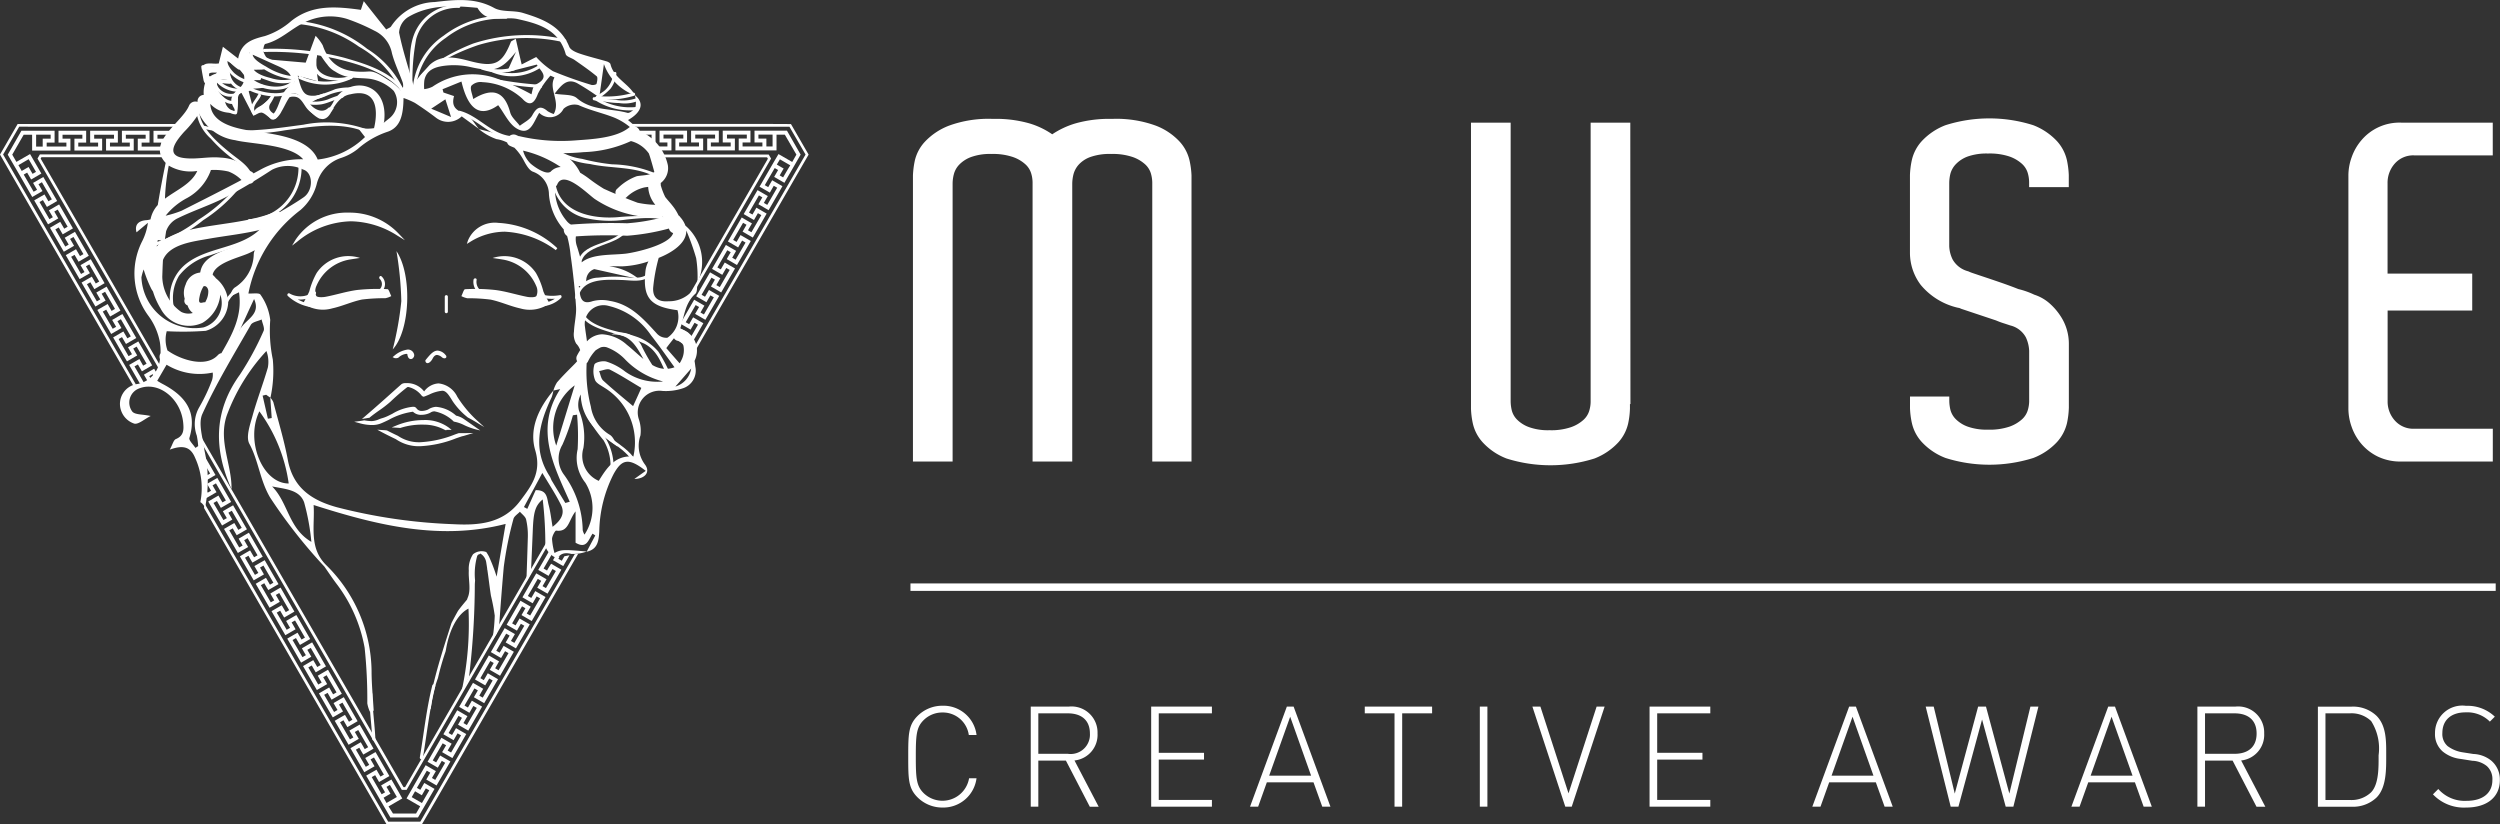 <svg xmlns="http://www.w3.org/2000/svg" width="201.691" height="66.507" viewBox="0 0 201.691 66.507">
  <rect x="0" y="0" width="201.691" height="66.507" fill="#333333" stroke="none"/>
  <g id="MuseCreativeAwards" transform="translate(0 0.043)">
    <g id="Group_9110" data-name="Group 9110" transform="translate(0 -0.043)">
      <path id="Path_15738" data-name="Path 15738" d="M10.754,43.783c.07-.013.145-.022.22-.035L1.151,26.74v0l-.9-1.565,1.3-2.246,1.661.009H14.573c.048-.075.092-.145.136-.224H3.213v0l-1.789,0L0,25.18l.967,1.688h0l9.769,16.924C10.745,43.787,10.745,43.783,10.754,43.783Z" transform="translate(0 -12.711)" fill="#fff"/>
      <path id="Path_15739" data-name="Path 15739" d="M67.632,96.459a2.4,2.4,0,0,0-.281.04l-11.62,20.128h0l-.835,1.446H52.3l-.826-1.446h0L37.5,92.42c-.018.119-.035.233-.057.347l13.839,23.969h0l.892,1.556h2.848l.98-1.679h0Z" transform="translate(-20.986 -51.785)" fill="#fff"/>
      <path id="Path_15740" data-name="Path 15740" d="M130.055,25.184l-1.424-2.465-1.942-.009v0H115.64c.044.075.092.149.141.224h11.057v0l1.67,0,1.3,2.246-.839,1.441h0L120.839,40.7a3.078,3.078,0,0,1,.022.4l8.3-14.371h0Z" transform="translate(-64.819 -12.711)" fill="#fff"/>
      <path id="Path_15741" data-name="Path 15741" d="M118.165,23.96H116.46c.079.11.163.215.246.316h1.138V24.6h-.637v.25c.105.114.211.224.321.338v-.268h.637Z" transform="translate(-65.279 -13.411)" fill="#fff"/>
      <path id="Path_15742" data-name="Path 15742" d="M12.042,42.374c-.277.158-.554.321-.826.479.294.51.589,1.02.879,1.525.11-.026.215-.053.316-.088l-.444-.765-.321-.554.277-.158c.119.2.207.356.321.554.277-.158.554-.316.826-.479-.374-.646-.743-1.288-1.116-1.934-.277.158-.549.316-.831.479.119.2.2.352.321.554l-.277.158c-.264-.457-.532-.918-.8-1.38l.272-.158c.119.2.207.356.321.554.277-.158.554-.316.831-.479-.374-.646-.747-1.288-1.121-1.938-.277.158-.554.321-.826.479.119.2.2.356.321.554l-.277.158c-.268-.461-.532-.923-.8-1.384l.277-.158c.114.2.2.356.316.554.277-.158.554-.321.831-.479-.374-.646-.747-1.288-1.116-1.934-.277.158-.554.321-.831.479.119.2.2.356.321.554l-.277.158c-.264-.457-.532-.923-.8-1.384l.277-.158c.114.2.2.352.321.554.277-.158.554-.321.826-.479-.369-.646-.743-1.288-1.116-1.934-.277.158-.554.316-.826.479.119.2.207.356.321.554l-.277.158-.479-.831-.321-.554.277-.158c.119.2.207.352.321.554.277-.158.554-.321.826-.479-.374-.642-.743-1.288-1.116-1.934-.277.158-.554.321-.826.479.114.2.2.352.321.554l-.277.158c-.264-.457-.532-.923-.8-1.384l.272-.158c.114.2.2.356.321.554.277-.158.554-.321.826-.479-.374-.646-.743-1.288-1.116-1.934-.277.158-.554.321-.826.479.119.2.207.352.321.554l-.277.158c-.264-.457-.532-.923-.8-1.384l.277-.158c.119.2.207.356.321.554.277-.158.549-.321.826-.479-.374-.646-.743-1.288-1.116-1.938-.277.158-.554.316-.826.479.114.2.2.352.321.554l-.277.158c-.264-.461-.532-.923-.8-1.384l.277-.158c.119.2.2.352.321.554.277-.158.554-.316.826-.479-.2-.343-.4-.686-.6-1.033h0l-.312-.541-1.1.633-.338-.584.923-1.608.681,0v1.279l.848,0H6.478V24.6H5.841v-.321h1.6V24.6H6.8v.958H9.036V24.6H8.394v-.321h1.6V24.6H9.352v.958h2.233V24.6h-.637v-.321h1.6V24.6h-.637v.958h2.233V24.6H13.5v-.321h1.406c.083-.105.163-.211.242-.316H13.18v.954h.642v.321h-1.6v-.321h.637V23.96H10.631v.954h.637v.321h-1.6v-.321h.637V23.96H8.069v.954h.642v.321h-1.6v-.321h.637V23.96H5.516v.954h.637v.321H4.562v-.321H5.2V23.96h-1.2l-1.477,0L1.42,25.889l.9,1.547h0c.36.624.716,1.244,1.077,1.868.277-.158.554-.321.826-.479-.114-.2-.2-.352-.321-.554l.277-.158c.268.461.532.923.8,1.38l-.277.158c-.114-.2-.2-.352-.316-.554-.277.158-.554.316-.831.479q.56.969,1.116,1.934c.277-.158.554-.316.826-.479-.114-.2-.2-.352-.321-.554l.277-.158c.268.461.536.923.8,1.384l-.277.158c-.114-.2-.2-.352-.321-.554-.277.158-.549.321-.826.479q.56.969,1.116,1.934c.277-.158.554-.321.826-.479-.114-.2-.2-.352-.321-.554l.277-.158c.264.461.532.923.8,1.384l-.277.158c-.119-.2-.2-.352-.321-.554-.277.163-.549.321-.826.479q.56.969,1.116,1.934c.277-.158.554-.316.831-.479-.114-.2-.2-.352-.321-.554L8,34.74c.268.461.532.923.8,1.384l-.277.158c-.114-.2-.2-.352-.321-.554-.277.158-.554.321-.826.479q.56.969,1.116,1.934c.277-.158.554-.321.826-.479-.114-.2-.2-.352-.321-.554l.277-.158c.268.461.532.923.8,1.384l-.277.158c-.114-.2-.2-.352-.316-.554-.277.158-.554.316-.831.479q.56.969,1.116,1.938c.277-.158.554-.321.826-.479-.114-.2-.2-.352-.321-.554l.277-.158c.268.461.532.923.8,1.384l-.277.158c-.114-.2-.2-.352-.321-.554-.277.158-.549.316-.826.479q.56.969,1.116,1.934c.277-.158.554-.316.826-.479-.114-.2-.2-.352-.321-.554l.277-.158c.268.461.532.923.8,1.38l-.277.158C12.244,42.73,12.156,42.576,12.042,42.374Zm-8.034-18.1h0l.875,0V24.6H4.241v.637H3.71l0-.962ZM2.281,26.733l.826-.479.158.268,0,0c.145.25.29.505.435.756l-.277.158c-.114-.2-.2-.352-.321-.554-.185.105-.369.215-.554.321Z" transform="translate(-0.796 -13.411)" fill="#fff"/>
      <path id="Path_15743" data-name="Path 15743" d="M37.1,82.9c.044.286.083.567.123.853.171.3.347.6.523.9l-.277.158-.149-.259q.033.343.053.686c.268-.158.541-.312.809-.466Q37.647,83.836,37.1,82.9Z" transform="translate(-20.796 -46.449)" fill="#fff"/>
      <path id="Path_15744" data-name="Path 15744" d="M102.433,101.969c-.07.123-.141.242-.211.365l-.277-.163c.035-.057.066-.114.1-.167a1.731,1.731,0,0,1-.347-.031c-.057.1-.119.2-.185.316.277.158.554.316.826.475.167-.294.338-.584.505-.875C102.71,101.916,102.569,101.947,102.433,101.969Z" transform="translate(-56.899 -57.093)" fill="#fff"/>
      <path id="Path_15745" data-name="Path 15745" d="M65.286,95.161,65.009,95c.176-.3.145-.251.321-.554l.325-.563c-.009-.009-.022-.013-.031-.022a.846.846,0,0,1-.193-.224c-.281.492-.567.984-.853,1.477.277.158.554.316.831.479.114-.2.2-.352.316-.554L66,95.2c-.264.457-.532.918-.8,1.38l-.277-.158c.119-.2.207-.356.321-.554-.277-.163-.554-.321-.826-.479-.374.642-.743,1.288-1.116,1.934.272.163.554.321.826.479.119-.2.207-.352.321-.554l.277.158c-.264.461-.532.923-.8,1.384l-.277-.158c.119-.2.207-.352.321-.554l-.826-.479c-.374.646-.743,1.288-1.116,1.938l.831.475c.114-.2.2-.352.316-.554l.277.158c-.264.461-.532.923-.8,1.384l-.277-.158c.119-.2.207-.356.321-.554-.277-.158-.554-.316-.826-.479-.374.642-.743,1.288-1.116,1.934.277.158.554.321.826.479.119-.2.2-.352.321-.554l.277.158c-.264.461-.532.923-.8,1.384l-.277-.163c.114-.2.2-.352.316-.554-.272-.158-.549-.316-.826-.479-.374.646-.743,1.288-1.116,1.938.277.158.554.316.826.475.119-.2.2-.352.321-.554l.277.158c-.264.461-.532.923-.8,1.384l-.277-.158c.114-.2.2-.356.316-.554-.272-.158-.549-.316-.826-.479-.374.646-.743,1.288-1.116,1.938.277.158.554.316.826.479.119-.2.2-.352.321-.554l.277.158c-.268.457-.532.918-.8,1.384l-.277-.163c.119-.2.2-.356.321-.554-.277-.158-.549-.321-.826-.479-.374.646-.743,1.288-1.116,1.938.277.158.554.321.826.479.119-.2.2-.352.321-.554l.277.163c-.264.457-.532.923-.8,1.384l-.277-.158c.114-.2.207-.352.321-.554-.277-.158-.554-.321-.826-.479-.374.646-.743,1.288-1.116,1.938.277.158.554.316.826.479.114-.2.207-.352.321-.554l.272.158c-.264.461-.532.918-.8,1.38L56,111.9c.119-.2.2-.352.321-.554-.277-.158-.549-.316-.826-.479-.374.646-.743,1.288-1.116,1.938l-.426.743,1.1.637-.334.584-1.859,0-.36-.576,1.107-.642-.3-.536c-.193-.33-.382-.664-.576-.993-.277.158-.554.316-.831.479.114.2.2.352.321.554l-.277.158c-.268-.461-.532-.923-.8-1.384l.277-.158c.114.2.2.352.316.554.277-.158.554-.321.831-.479q-.56-.969-1.116-1.938c-.277.158-.554.321-.831.479.114.2.2.352.321.554l-.277.158c-.268-.461-.532-.923-.8-1.384l.277-.158c.114.2.2.352.321.554.277-.158.554-.316.826-.479-.374-.646-.743-1.292-1.116-1.938-.277.158-.549.321-.831.479.114.2.2.352.321.554l-.277.158c-.268-.461-.532-.923-.8-1.38l.277-.163c.114.2.2.352.316.554.277-.158.554-.321.826-.479q-.56-.969-1.116-1.938c-.277.163-.554.316-.826.479.114.2.2.352.321.554l-.277.163-.321-.554-.479-.831.277-.158c.114.2.2.352.321.554.277-.163.554-.321.826-.479q-.56-.969-1.116-1.938c-.277.158-.554.321-.826.479.114.2.2.352.316.554l-.277.158c-.264-.461-.532-.923-.8-1.38l.277-.158c.114.2.2.352.321.554.277-.158.554-.321.826-.479q-.56-.969-1.116-1.938c-.277.158-.554.321-.826.479.114.2.2.352.321.554l-.277.158c-.268-.461-.532-.923-.8-1.38l.277-.158c.114.2.2.352.321.554.277-.158.554-.321.826-.479q-.56-.969-1.116-1.934c-.277.158-.554.321-.826.479.114.2.2.352.321.554l-.277.158c-.264-.461-.532-.923-.8-1.384l.277-.158c.114.2.2.352.321.554.277-.158.554-.321.826-.479q-.56-.969-1.116-1.938c-.277.158-.554.321-.826.479.114.2.2.352.316.554L43,97.728l-.321-.554-.479-.831.277-.158c.114.2.2.352.321.554.277-.158.554-.321.826-.479q-.56-.969-1.116-1.934l-.831.475c.114.2.2.352.321.554l-.277.158-.321-.554-.479-.831.277-.158c.114.2.2.352.321.554.277-.158.554-.316.831-.479q-.56-.969-1.116-1.934c-.277.158-.554.321-.826.479.114.2.2.352.321.554l-.277.158c-.268-.461-.532-.923-.8-1.384l.277-.158c.114.2.2.352.321.554.277-.158.554-.316.826-.479q-.56-.969-1.116-1.934c-.277.158-.554.316-.826.479.114.2.2.352.321.554l-.277.158c-.268-.461-.532-.923-.8-1.38l.277-.158c.114.2.2.352.316.554.277-.158.554-.316.831-.479q-.56-.969-1.116-1.938c-.277.163-.554.321-.826.479.114.2.2.352.321.554l-.272.158-.141-.242q-.007.3-.026.593l.053.088c.277-.158.549-.316.826-.479-.119-.2-.207-.352-.321-.554l.277-.158c.264.457.532.923.8,1.38l-.277.158c-.119-.2-.207-.352-.321-.554-.277.158-.554.321-.826.479.374.646.743,1.288,1.116,1.938.277-.158.554-.321.826-.479-.114-.2-.2-.352-.316-.554l.277-.158c.264.461.532.918.8,1.38l-.277.163c-.119-.2-.2-.356-.321-.554-.277.158-.554.321-.831.479.374.646.747,1.288,1.116,1.938.277-.163.554-.321.831-.479-.119-.2-.207-.352-.321-.554l.277-.163c.264.457.532.918.8,1.384l-.277.158c-.119-.2-.207-.352-.321-.554-.277.158-.554.316-.826.479q.56.969,1.116,1.938c.277-.158.554-.321.826-.479-.114-.2-.2-.356-.316-.554l.277-.158c.264.457.532.919.8,1.38l-.277.163c-.114-.2-.2-.356-.321-.554-.277.158-.549.316-.826.479.374.646.743,1.288,1.116,1.934.277-.158.554-.321.826-.479-.119-.2-.2-.352-.321-.554l.277-.158c.264.461.532.923.8,1.384l-.277.158c-.114-.2-.207-.352-.321-.554-.277.163-.549.316-.826.479.374.646.743,1.288,1.116,1.938.277-.158.554-.321.826-.479-.114-.2-.2-.352-.321-.554l.277-.158c.264.457.532.923.8,1.384l-.277.158c-.119-.2-.2-.352-.321-.554-.277.158-.554.316-.831.479.374.642.743,1.288,1.116,1.938.277-.158.554-.321.826-.479-.119-.2-.207-.356-.321-.554l.277-.158c.264.457.532.919.8,1.384l-.277.158c-.114-.2-.2-.352-.321-.554-.277.158-.549.321-.826.479.374.642.743,1.288,1.116,1.934.277-.158.554-.321.831-.479-.114-.2-.2-.356-.321-.554l.277-.163c.264.461.532.923.8,1.384l-.277.158c-.119-.2-.2-.356-.316-.554-.277.158-.554.321-.826.479.369.646.743,1.288,1.116,1.934.277-.158.554-.316.826-.479-.119-.2-.2-.352-.321-.554l.277-.158c.264.457.532.918.8,1.38l-.277.163c-.119-.2-.2-.352-.321-.554-.277.158-.554.316-.826.479q.56.962,1.116,1.934c.277-.158.549-.316.826-.479-.119-.2-.207-.356-.321-.554l.277-.158c.264.457.532.923.8,1.384l-.277.158c-.119-.2-.2-.352-.321-.554-.277.158-.554.316-.831.479.374.646.743,1.288,1.116,1.938.277-.163.554-.321.826-.479-.114-.2-.2-.352-.321-.554l.277-.158c.264.461.532.923.8,1.384l-.277.158c-.119-.2-.207-.352-.321-.554-.277.158-.554.316-.831.479.374.642.743,1.288,1.116,1.934l.835,1.441h2.228l.765-1.323h0c.189-.33.378-.655.571-.984-.277-.158-.554-.321-.826-.479-.119.2-.2.352-.321.554l-.277-.158c.268-.461.532-.923.8-1.384l.277.158c-.114.2-.2.352-.321.554.277.158.554.316.831.479q.56-.969,1.116-1.938c-.277-.158-.554-.316-.826-.479-.114.2-.2.352-.321.554l-.277-.158c.268-.461.532-.923.8-1.38l.277.158c-.114.2-.2.352-.321.554.277.163.554.321.831.479q.56-.969,1.116-1.938c-.277-.158-.554-.316-.826-.479-.114.2-.2.352-.321.554l-.277-.158c.268-.461.532-.923.8-1.384l.277.158c-.114.2-.2.352-.316.554.272.158.549.316.826.479.374-.646.743-1.292,1.116-1.938-.277-.158-.554-.321-.826-.479-.114.2-.2.352-.316.554l-.277-.158c.171-.3.145-.251.321-.554l.479-.831.277.158c-.114.2-.2.352-.321.554.277.158.554.316.831.479.374-.646.743-1.292,1.116-1.934-.277-.158-.554-.321-.826-.479-.114.2-.2.352-.321.554l-.277-.158c.264-.461.532-.923.8-1.384l.277.158c-.114.2-.2.352-.316.554.272.158.554.316.826.479q.56-.969,1.116-1.938c-.277-.158-.554-.321-.826-.479-.114.2-.2.352-.321.554l-.272-.158c.268-.461.532-.923.8-1.38l.277.158c-.114.2-.2.352-.321.554.277.158.554.316.831.479.374-.646.743-1.292,1.116-1.938-.277-.158-.554-.316-.826-.475-.114.2-.2.352-.321.554l-.277-.158c.264-.461.532-.923.8-1.38l.272.158c-.114.2-.2.352-.316.554.277.158.554.321.826.479q.56-.969,1.116-1.938c-.277-.158-.554-.321-.831-.479-.114.2-.2.352-.321.554l-.277-.158.321-.554.479-.831.277.163c-.114.2-.2.352-.321.554.277.158.554.321.831.479.374-.646.743-1.292,1.116-1.934-.277-.158-.554-.321-.826-.479C65.493,94.805,65.4,94.954,65.286,95.161ZM52.1,113.491c.185-.11.369-.215.554-.321-.114-.2-.2-.352-.321-.554l.277-.158c.136.237.277.479.413.716l.149.259-.835.483Zm3.089-.2c.114-.2.2-.356.321-.554l.277.158c-.141.246-.286.492-.426.738l-.167.286-.826-.475.272-.475C54.818,113.078,55,113.184,55.187,113.294Z" transform="translate(-21.154 -49.134)" fill="#fff"/>
      <path id="Path_15746" data-name="Path 15746" d="M125.532,62.2a.571.571,0,0,0-.066-.044c-.013.026-.031.053-.044.079l-.277-.158a.709.709,0,0,0,.044-.079c-.079-.04-.163-.079-.242-.123l-.04-.026c-.066.11-.127.22-.2.343.277.158.554.321.826.479l.145-.251A.516.516,0,0,0,125.532,62.2Z" transform="translate(-69.903 -34.65)" fill="#fff"/>
      <path id="Path_15747" data-name="Path 15747" d="M124.789,60.495a.505.505,0,0,0,.062.075l.18.105a.246.246,0,0,1-.022.035,2.177,2.177,0,0,0,.286.145c.053-.1.11-.189.171-.294-.246-.145-.5-.29-.747-.431A.648.648,0,0,0,124.789,60.495Z" transform="translate(-69.908 -33.685)" fill="#fff"/>
      <path id="Path_15748" data-name="Path 15748" d="M130.193,23.95h-2.619V24.9h.637v.321h-1.6V24.9h.637V23.95h-2.237V24.9h.642v.321h-1.6V24.9h.642V23.95h-2.237V24.9h.637v.321h-1.6V24.9h.637V23.95H119.91V24.9h.637v.321H119l.308.321h1.565v-.958h-.642v-.321h1.6v.321h-.637v.958h2.237v-.958h-.637v-.321h1.6v.321h-.637v.958h2.233v-.958h-.637v-.321h1.6v.321H126.3v.958h3.05v-1.27l.672,0,.932,1.608-.338.593-1.107-.637-.409.694h0a.48.48,0,0,0-.026.048l-.048.079h0c-.347.606-.7,1.209-1.046,1.811.277.158.554.316.831.479.114-.2.2-.352.316-.554l.277.158c-.268.461-.532.923-.8,1.384l-.277-.158c.114-.2.2-.352.321-.554-.277-.158-.554-.321-.831-.479q-.56.969-1.116,1.934c.277.158.554.321.831.479.114-.2.2-.352.316-.554l.277.158c-.268.461-.532.923-.8,1.38l-.277-.158c.114-.2.2-.352.321-.554-.277-.158-.554-.316-.826-.479q-.56.969-1.116,1.938c.277.158.554.316.826.479.114-.2.2-.352.321-.554l.277.163c-.268.461-.532.923-.8,1.38l-.277-.158c.114-.2.2-.352.316-.554-.277-.158-.554-.316-.826-.479q-.56.969-1.116,1.934c.277.158.554.321.826.479.114-.2.2-.352.321-.554l.277.158c-.268.461-.532.923-.8,1.384l-.277-.158c.114-.2.2-.352.321-.554-.277-.158-.554-.316-.831-.479q-.56.969-1.116,1.934c.277.163.554.321.826.479.114-.2.2-.352.321-.554l.277.158c-.268.461-.536.923-.8,1.384l-.277-.158c.114-.2.2-.352.316-.554-.277-.158-.549-.316-.826-.479q-.56.969-1.116,1.934c.277.158.554.321.826.479.114-.2.2-.352.321-.554l.277.158c-.215.374-.431.743-.646,1.116a.64.64,0,0,1,.193.2.362.362,0,0,0,.031.057l.857-1.49c-.277-.158-.554-.321-.826-.479-.119.2-.207.356-.321.554l-.277-.158c.264-.457.532-.918.8-1.384l.277.158c-.114.2-.2.352-.321.554.277.158.554.321.831.479.369-.646.743-1.288,1.116-1.934-.277-.158-.554-.316-.826-.479-.119.2-.2.352-.321.549l-.277-.158c.264-.457.532-.918.8-1.38l.277.158c-.114.2-.2.356-.321.554.277.158.554.316.826.479.374-.646.743-1.288,1.116-1.934-.277-.158-.554-.316-.826-.479-.119.2-.207.356-.321.554l-.277-.158.479-.831.321-.554.277.158c-.119.2-.207.352-.321.554.277.158.554.321.826.479.374-.646.747-1.288,1.116-1.938-.277-.158-.554-.321-.831-.479-.114.2-.2.356-.316.554l-.277-.163c.264-.457.532-.918.8-1.38l.277.158c-.114.2-.2.356-.316.554.277.158.554.321.826.479.374-.646.747-1.288,1.116-1.934-.277-.158-.554-.321-.826-.479-.119.2-.2.356-.321.554l-.277-.158c.264-.461.532-.923.8-1.384l.277.158c-.119.2-.207.356-.321.554.277.158.549.321.826.479.374-.646.743-1.288,1.116-1.934-.277-.158-.554-.321-.826-.479-.119.2-.207.352-.321.554l-.277-.158c.264-.461.532-.918.8-1.38l.277.158c-.119.2-.2.352-.321.554.277.158.554.321.826.479.158-.277.316-.554.479-.831h0l.831-1.446Zm-1.661,1.279v-.642h-.642v-.321h.826l.316,0v.954h-.5ZM130.3,27h0c-.141.237-.281.479-.417.716l-.277-.158c.114-.2.2-.352.321-.554-.185-.105-.369-.215-.554-.321l.251-.422.835.483Z" transform="translate(-66.703 -13.406)" fill="#fff"/>
      <path id="Path_15749" data-name="Path 15749" d="M27.246,67.65c-.277.158-.554.316-.826.479.11.193.2.343.308.532A2.8,2.8,0,0,0,27,68.507l-.149-.259.277-.158c.044.075.088.145.127.22a1.8,1.8,0,0,0,.22-.259C27.4,67.918,27.321,67.786,27.246,67.65Z" transform="translate(-14.809 -37.901)" fill="#fff"/>
      <path id="Path_15750" data-name="Path 15750" d="M16.786,45.422a.088.088,0,0,1,.018-.035L7.135,28.638l.066-.114H17.265c0-.075.009-.149.018-.224H7.073v0l-.193.334h0l0,0,9.822,17.016Q16.746,45.554,16.786,45.422Z" transform="translate(-3.856 -15.844)" fill="#fff"/>
      <path id="Path_15751" data-name="Path 15751" d="M129.682,28.648l0,0-.193-.33v0H120.37c.07.075.136.149.2.224h8.785l.066.114L122.695,40.3c0,.009,0,.013,0,.022a3.193,3.193,0,0,1-.092.58l7.075-12.257Z" transform="translate(-67.471 -15.849)" fill="#fff"/>
      <path id="Path_15752" data-name="Path 15752" d="M64.628,88.324,53.21,108.1h-.132L38.448,82.769,36.62,79.6c.026.2.053.391.083.589l1.551,2.69,14.687,25.441h.391v0l11.316-19.6A2.311,2.311,0,0,1,64.628,88.324Z" transform="translate(-20.527 -44.599)" fill="#fff"/>
      <path id="Path_15753" data-name="Path 15753" d="M90.71,48.342a3.063,3.063,0,0,0-3.5-1.217c.272.04.541.079.809.123a3.557,3.557,0,0,1,2.7,2.118.987.987,0,0,1,.026.817c-.079.132-.505.123-.76.075-.848-.167-1.683-.439-2.54-.549a14.782,14.782,0,0,0-2.457-.066c-.105,0-.2.365-.3.558a1.815,1.815,0,0,0,.475.171,14.061,14.061,0,0,1,1.885.11c.817.171,1.591.536,2.4.712a2.73,2.73,0,0,0,2.347-.4c-.22-.426-.378-.69-.492-.971A5.99,5.99,0,0,0,90.71,48.342Z" transform="translate(-47.466 -26.31)" fill="#fff"/>
      <path id="Path_15754" data-name="Path 15754" d="M62.28,50.363a1.67,1.67,0,0,0,.475-.171c-.1-.193-.2-.554-.3-.558A15.8,15.8,0,0,0,60,49.7c-.857.114-1.688.387-2.54.549-.25.048-.681.057-.76-.075a1,1,0,0,1,.022-.817,3.564,3.564,0,0,1,2.7-2.118c.268-.04.541-.084.809-.123a3.065,3.065,0,0,0-3.5,1.217,6.206,6.206,0,0,0-.589,1.477c-.119.281-.277.545-.492.971a2.73,2.73,0,0,0,2.347.4c.813-.176,1.586-.545,2.4-.712A14.946,14.946,0,0,1,62.28,50.363Z" transform="translate(-31.188 -26.305)" fill="#fff"/>
      <g id="Group_9106" data-name="Group 9106" transform="translate(23.56 17.154)">
        <path id="Path_15755" data-name="Path 15755" d="M62.619,40.886c-2.4-2.545-6.667-2.008-8.179.5A6.674,6.674,0,0,1,62.619,40.886Z" transform="translate(-54.075 -39.12)" fill="#fff"/>
        <path id="Path_15756" data-name="Path 15756" d="M53.61,41.653l.272-.453A4.987,4.987,0,0,1,58.2,38.99a5.443,5.443,0,0,1,4.017,1.7l.5.527L62.1,40.84a7.19,7.19,0,0,0-3.744-1.151,7.04,7.04,0,0,0-4.324,1.644Zm4.6-2.461a4.958,4.958,0,0,0-3.793,1.617,6.559,6.559,0,0,1,7.032-.554A5.3,5.3,0,0,0,58.207,39.192Z" transform="translate(-53.61 -38.99)" fill="#fff"/>
      </g>
      <g id="Group_9107" data-name="Group 9107" transform="translate(37.663 17.98)">
        <path id="Path_15757" data-name="Path 15757" d="M86.1,42.466c2.514-1.534,4.817-.826,7.054.65C90.451,40.7,86.772,40.418,86.1,42.466Z" transform="translate(-85.924 -40.998)" fill="#fff"/>
        <path id="Path_15758" data-name="Path 15758" d="M92.877,43.072a7.515,7.515,0,0,0-4.122-1.49,5.324,5.324,0,0,0-2.821.844l-.233.141.083-.259a2.338,2.338,0,0,1,2.452-1.437A7.526,7.526,0,0,1,93,42.914Zm-4.645-2A2.277,2.277,0,0,0,86.087,42.1a5.388,5.388,0,0,1,2.668-.721,6.233,6.233,0,0,1,2.624.62A6.624,6.624,0,0,0,88.231,41.072Z" transform="translate(-85.7 -40.87)" fill="#fff"/>
      </g>
      <path id="Path_15759" data-name="Path 15759" d="M72.4,46.06a28.382,28.382,0,0,1,.391,4.034,26.119,26.119,0,0,1-.694,3.894C73.515,52.454,73.687,47.98,72.4,46.06Z" transform="translate(-40.414 -25.799)" fill="#fff"/>
      <path id="Path_15760" data-name="Path 15760" d="M74.135,71.389a1.9,1.9,0,0,0-1.512-1.077,1.54,1.54,0,0,0-1.165.65,1.73,1.73,0,0,0-1.468-.672.6.6,0,0,0-.334.066c-.048.035-.224.193-.615.541-.558.5-1.4,1.257-2.329,2.052l-.272.233.352-.057c.062-.009.123-.022.185-.035l.048.009.035-.031c.255-.207.519-.4.773-.576a9.384,9.384,0,0,0,.905-.7,17.114,17.114,0,0,1,1.349-1.169.229.229,0,0,1,.1-.022,1.92,1.92,0,0,1,1.068.69.226.226,0,0,0,.114.079l.009.035.022-.031a.213.213,0,0,0,.105-.013c.123-.048.246-.1.365-.149a3,3,0,0,1,1.055-.308c.308,0,.523.343.769.738l.079.127a5.811,5.811,0,0,0,1.151,1.244l.057.048s.321.167.483.268l.848.51-.73-.672A9.409,9.409,0,0,1,74.135,71.389Z" transform="translate(-37.241 -39.38)" fill="#fff"/>
      <path id="Path_15761" data-name="Path 15761" d="M73.243,75.352a2.727,2.727,0,0,0-1.626-.712,1.331,1.331,0,0,0-.637.22,1.36,1.36,0,0,1-.541.114.5.5,0,0,1-.391-.211.319.319,0,0,0-.189-.123h-.145A3.967,3.967,0,0,0,68.1,75.2c-.141.07-.281.145-.422.207a3.024,3.024,0,0,1-.4.149,2,2,0,0,0-.229.079l-.031.013a1.655,1.655,0,0,1-.576.145,3.235,3.235,0,0,1-.589-.062l-.022,0-.018,0c-.1.022-.193.035-.29.048l-.5.066.488.132a3.762,3.762,0,0,0,.932.132,1.941,1.941,0,0,0,.708-.119c.193-.075.417-.185.659-.3a5.531,5.531,0,0,1,1.951-.655.9.9,0,0,0,.677.251,1.607,1.607,0,0,0,.716-.167.587.587,0,0,1,.347-.114,3.054,3.054,0,0,1,1.547.817l.022.018.026,0a3,3,0,0,1,.782.268,5.249,5.249,0,0,0,1.31.435l-1.3-.905A1.768,1.768,0,0,0,73.243,75.352Z" transform="translate(-36.446 -41.819)" fill="#fff"/>
      <path id="Path_15762" data-name="Path 15762" d="M72.565,77.717l.022,0a5.69,5.69,0,0,1,1.934-.272,3.535,3.535,0,0,1,1.626.4.754.754,0,0,0,.083.035l.07.026.031-.04h.044l.369,0-.233-.185a3.241,3.241,0,0,0-2.044-.606,5.764,5.764,0,0,0-2.149.426l-.409.167.444.026.189.013Z" transform="translate(-40.308 -43.186)" fill="#fff"/>
      <path id="Path_15763" data-name="Path 15763" d="M75.864,79.123h-.018l-.018,0c-.1.035-.207.07-.325.114a8.729,8.729,0,0,1-2.8.62,3.017,3.017,0,0,1-1.78-.514c-.33-.158-.624-.3-.875-.431l-.035-.009q-.152-.02-.3-.026l-.461-.031.409.22c.2.105.549.286,1.094.545a3.267,3.267,0,0,0,1.947.567,9,9,0,0,0,2.909-.637c.2-.07.369-.127.492-.167a1.449,1.449,0,0,0,.211-.053l.7-.211-.73.013C76.141,79.127,76,79.123,75.864,79.123Z" transform="translate(-38.817 -44.179)" fill="#fff"/>
      <path id="Path_15764" data-name="Path 15764" d="M43.449,20.56H43.44s0,0,.009.009S43.444,20.564,43.449,20.56Z" transform="translate(-24.349 -11.505)" fill="#fff"/>
      <path id="Path_15765" data-name="Path 15765" d="M43.469,20.544a.015.015,0,0,1-.009,0v.009A.014.014,0,0,0,43.469,20.544Z" transform="translate(-24.361 -11.494)" fill="#fff"/>
      <path id="Path_15766" data-name="Path 15766" d="M68.485,23.663c.185-.163.123-.6.176-.914a2.47,2.47,0,0,1-2.325,1.512c-.98.079-1.279-.4-1.252-1.064a13.708,13.708,0,0,1,.448-2.435c1.081-.426,2.268-1.2,2.224-2.211a18.818,18.818,0,0,1,.8,2.237,9.451,9.451,0,0,1,.1,1.973,3.861,3.861,0,0,0-.967-4.6,2.083,2.083,0,0,0-.418-.686.405.405,0,0,0-.127-.132l-.013-.013a3.809,3.809,0,0,0-.505-.8c-.18-.233-.391-.448-.567-.681a5.441,5.441,0,0,1-.36-.945v-.048a.425.425,0,0,0-.009-.132,1.5,1.5,0,0,0,.58-1.45A3.907,3.907,0,0,0,64,10.523a.547.547,0,0,0-.36-.36c-.185-.18-.378-.352-.585-.519,1.129-.642,1.318-1.389.567-2v0a.014.014,0,0,0-.009,0,2.247,2.247,0,0,1,.053.927c-.084.224-.479.536-.65.492-1.367-.378-2.892-.158-4.1-1.2-.365-.312-1.077-.224-1.78-.347.545-.686.984-1.257,1.793-.861a18.557,18.557,0,0,1,1.806,1.169c.132-.927.242-1.718.378-2.7a4.2,4.2,0,0,0,2.5,2.523V7.64s0,0,.009.009c-.505-.958-1.705-1.371-1.982-2.518-.022-.092-.185-.185-.3-.22-.734-.215-1.481-.391-2.2-.637-.308-.105-.725-.29-.826-.549C57.63,2.019,56.118,1.47,54.58,1,53.833.771,52.91.956,52.26.6c-1.569-.866-3.217-.659-4.8-.479a4.353,4.353,0,0,0-3.511,1.956c-.053.1-.2.136-.4.259-.646-.813-1.27-1.6-1.811-2.285-.031.092-.136.409-.233.7-2.03-.277-3.929-.439-5.616.9a6.024,6.024,0,0,1-2.123,1.213c-1.028.259-1.916.523-2.162,1.819l-1.231-.954c-.132.536-.229.936-.33,1.332-.018.075-.035.158-.048.246H28.849v1.2h.145a2.462,2.462,0,0,0-.167,1.107.517.517,0,0,0-.5.483v.079a.55.55,0,0,0-.686.308c-.584,1.389-3.463,2.949-1.885,4.614-.237,1.129-.448,2.259-.637,3.4a2.392,2.392,0,0,0-.584,1.156,1.435,1.435,0,0,1-.347.066c-.475.035-.984.255-.782.98.334-.281.628-.527.918-.769a4.7,4.7,0,0,1-.475,1.512,5.74,5.74,0,0,0,.519,6,5.151,5.151,0,0,1,.923,2.131,4.87,4.87,0,0,1,.053.879.556.556,0,0,0-.048.479,2.248,2.248,0,0,1-1.784,2,1.62,1.62,0,0,0-1.34,2.18,1.674,1.674,0,0,0,1.046,1.02c.334.088.809-.356,1.332-.615-.69-.145-1.226-.092-1.472-.338a1.212,1.212,0,0,1,.541-1.885c1.556-.615,3.375.813,3.555,2.8.048.527.048,1.02-.589,1.283-.2.079-.272.453-.5.857,1.147-.422,1.705-.18,2.057.681a5.859,5.859,0,0,1,.413,3.551.925.925,0,0,1,.374.475,11.124,11.124,0,0,0-.044-4.65c-.119-.984-.527-2.149-.167-2.94,1.129-2.474,2.553-4.817,3.907-7.185.132-.237.576-.294.875-.435.057.316.264.7.154.932a23.481,23.481,0,0,1-1.912,3.525c-2.136,2.966-2.105,6.03-.672,9.229.035-1.978-1.085-3.859-.387-5.933a15.483,15.483,0,0,1,3.2-5.208A2.452,2.452,0,0,1,34,29.609c-.382,1.323-.883,2.61-1.248,3.938-.2.721-.536,1.67-.242,2.215.743,1.371.844,2.922,1.67,4.329a41.594,41.594,0,0,0,4.382,5.577c.312.444.615.9.94,1.336a12,12,0,0,1,2.307,5.217,39.923,39.923,0,0,1,.215,4.483,2.692,2.692,0,0,0,.207.664l.308-.079c-.062-1.072-.171-2.145-.171-3.221a12.19,12.19,0,0,0-3.67-8.53c-1.415-1.406-.892-3.16-1.006-4.839,5.168,1.652,10.227,2.883,15.491,1.525-.229,1.34-.466,2.738-.725,4.258a13.8,13.8,0,0,0-.624-1.635,3.914,3.914,0,0,0-.211-.352,1.092,1.092,0,0,0-1.068.176A2.134,2.134,0,0,0,50.212,46c-.044.734.207,1.573-.11,2.224a.261.261,0,0,1-.057.136c-.242.29-.488.58-.708.888-.18.321-.356.646-.523.976-.5,1.565-1.015,3.125-1.406,4.716-.026.11-.053.211-.083.308-.022.229-.048.457-.088.686-.079.444-.158.888-.242,1.332a.958.958,0,0,0,.158-.167,10.007,10.007,0,0,1,.571-2.439,21.16,21.16,0,0,1,.615-2.145c.009-.048.022-.1.031-.149.246-1.477.866-2.83,1.815-3.309a25.462,25.462,0,0,1-.563,6.715c.211-.378.36-.782.6-1.138a63.255,63.255,0,0,0,.475-7.467c0-.132.013-.259.022-.378a5.29,5.29,0,0,1,.167-1.964.248.248,0,0,1,.22-.163l.013-.053a.951.951,0,0,1,.158.1l0,0a1.023,1.023,0,0,1,.347.655c.026.163.053.325.075.492,0,0-.013,0-.022-.009v.035h.026c.105.712.185,1.424.294,2.131a16.018,16.018,0,0,1,.308,1.613,14.892,14.892,0,0,1-.154,1.705c-.009.088-.013.171-.018.259.11-.176.229-.347.338-.523a2.535,2.535,0,0,0,.092-.448.1.1,0,0,1,.092-.092c.114-1.613.233-3.221.378-4.83a28.77,28.77,0,0,1,.778-3.863c.053-.229.343-.4.523-.593.171.2.439.387.5.62a5.625,5.625,0,0,1,.141,1.433c-.035,1.2-.075,2.417-.119,3.621a6.9,6.9,0,0,0,.369-.773q.079-1.7.149-3.4c.057-1.4.171-1.982.8-2.492a30.6,30.6,0,0,1,.211,3.894.1.1,0,0,1,.075.066,1.58,1.58,0,0,0,.923.8c.18-.36.532-.514,1.1-.365a3.189,3.189,0,0,0,1.244-.193v0c-1.868-.171-2.07-.163-2.6.119a5.453,5.453,0,0,1-.2-1.125c0-.242.25-.694.334-.681,1.02.141.993-.831,1.565-1.551v2.527c.914.549,1.046-.272,1.371-.73l.22.145c-.229.431-.461.866-.69,1.3h.009a.016.016,0,0,0-.013,0l0,.009c.914-.189.971-.923,1.015-1.639a10.565,10.565,0,0,1,1.156-4.623c.659-1.191,1.2-1.354,2.593-.259-.347.246-.664.47-.919.655.848-.013,1.323-.545.857-1.165a2.524,2.524,0,0,1-.365-2.347,2.891,2.891,0,0,0-.127-1.3,1.749,1.749,0,0,1,1.9-2.29,4.344,4.344,0,0,0,1.608-.2,1.5,1.5,0,0,0,1.05-1.745c-.018-.158-.04-.321-.066-.475.009-.026.022-.053.031-.079a1.823,1.823,0,0,0-1.125-2.5l-.079-.013c.013-.035.026-.066.04-.1C67.611,25.43,67.659,24.4,68.485,23.663Zm-1.437,1.318a2.029,2.029,0,0,1-.813,2.224,1.027,1.027,0,0,1-.839-.325c-1.072-1.173-2.118-2.373-3.8-2.646a2.96,2.96,0,0,0-1.389.018c-.65.229-.927,0-1.028-.576q-.059-.316-.092-.646a.507.507,0,0,0,.6-.479.957.957,0,0,1,.65-.883c.936.207,1.877.422,2.813.628.18.04.356.075.747.149a4.572,4.572,0,0,0-2.356-1c.391-.018.769,0,1.046,0a7.542,7.542,0,0,0,2.118-.4,2.26,2.26,0,0,0-.251.875C64.249,23.988,64.855,24.7,67.048,24.982Zm-.69-6.588a.493.493,0,0,0,.338.365c-.255.967-3.155,1.591-3.859,1.666-1.125.123-2.668,0-3.52.7h0c-.114-.4-.233-.831-.365-1.252a1.776,1.776,0,0,1-.1-.844,37.086,37.086,0,0,1,4.135-.053A17.952,17.952,0,0,0,66.358,18.394Zm-.519-.945a.586.586,0,0,0,.083.022,15.168,15.168,0,0,1-2.94.5,42.178,42.178,0,0,0-4.535.105,1.182,1.182,0,0,1-.365-.325,3.962,3.962,0,0,1-.914-2.712.415.415,0,0,0,.185-.215c.514-1.178,2.408.743,3.006,1.178a8.841,8.841,0,0,0,5.278,1.49A.474.474,0,0,0,65.84,17.449ZM56.8,13.823c-.018.009-.035.013-.053.022-.338.167-1.121-.321-1.547-.686a2.29,2.29,0,0,1-.611-1.05,9.124,9.124,0,0,1,3.037,1.323A1.193,1.193,0,0,0,56.8,13.823Zm7.023,2.487c-.33-.123-.655-.246-.976-.378a.413.413,0,0,0,.079-.053,3.048,3.048,0,0,1,1.45-.8c.1-.018.2-.031.308-.044a2.436,2.436,0,0,0,.576,1.446A7.9,7.9,0,0,1,63.818,16.311Zm.91-3.986c.035.1.07.193.1.294.123.4.237.8.347,1.213-.286.294-1.125.268-1.433.347a4.272,4.272,0,0,0-1.534.984.4.4,0,0,0-.154.439c-.132-.053-.268-.11-.4-.167-.185-.079-.36-.163-.545-.242a13.6,13.6,0,0,1-1.173-.8,7.265,7.265,0,0,0-.743-.5,3.582,3.582,0,0,0-1.5-1.578c.593,0,1.187-.026,1.78-.083a9.909,9.909,0,0,0,3.815-.892A2.535,2.535,0,0,1,64.728,12.325ZM57.063,9.156a2.284,2.284,0,0,1-.492-.229c-.6-.519-.905-.272-1.244.343-.2.356-.655.563-1,.835-.264-.356-.664-.672-.773-1.068-.448-1.666-1.367-2.083-2.984-1.09-.075-.409-.277-.817-.154-1.068a1.037,1.037,0,0,1,.9-.294,5.124,5.124,0,0,1,3.213,1.332c.58.646.967.413,1.261-.4A7.031,7.031,0,0,1,56.8,6.062c.154.066.237.105.325.145C56.611,7.139,57.643,8.137,57.063,9.156ZM46.613,7.148a3.793,3.793,0,0,1,.013-.708c.167-.866.905-1.081,1.591-1.173a6.088,6.088,0,0,1,2.092.092c1.96.439,2.5.281,3.709-1.217-.215.479-.426.962-.73,1.639.875-.224,1.6-.409,2.413-.615.264.505,1.134,1.02-.105,1.622-.233.114-.268.62-.33.778a20.365,20.365,0,0,0-2.632-1.209,5.724,5.724,0,0,0-5.348.593A2,2,0,0,1,46.613,7.148Zm1.71.822c.154.483.277.861.457,1.428-.541-.229-.945-.4-1.6-.672C47.672,8.4,47.966,8.207,48.322,7.97ZM45.307,1.342C47.021.318,48.924.4,50.827.582c.031,0,.079,0,.092.022.787,1.332,2.127.65,3.217.888,1.7.378,3.34.835,3.894,2.83.057.211.488.308.725.479.6.422,1.209.839,1.775,1.31.1.083.044.413-.013.606-.022.07-.294.127-.417.088A31.725,31.725,0,0,1,57,5.7a6.519,6.519,0,0,1-1.349-1.143c-.417.211-.8.409-1.173.6C54.3,4.41,54.163,3.79,54,3.083c-.246.154-.365.185-.391.25C52.9,5.126,52.3,5.4,50.361,4.9c-1.116-.29-2.307-.611-3.3.286a11.847,11.847,0,0,0-1.3,1.7c-.409-1.433-.883-2.852-1.173-4.3A1.584,1.584,0,0,1,45.307,1.342ZM31.029,6.3c-.268-.545-.505-1.024-.738-1.5.149-.105.3-.207.448-.312a11.385,11.385,0,0,1,1.332,1.516,1.042,1.042,0,0,1-.255.958c-.905.791-.989,1.081-.347,2.03,0,0,.013,0,.018.009a4,4,0,0,0,.092-.558c.018-.334,0-.672,0-1.006.088-.013.176-.031.264-.044.325.624.646,1.248.989,1.907.409-.2.69-.343.971-.488,0,0,0-.009-.009-.013a.009.009,0,0,1,.009.009c.11-.237.224-.479.453-.967-.536.453-.857.725-1.376,1.16-.185-.747-.33-1.314-.5-1.969h1.336L32.514,6.4c.4-.07.655-.114,1.16-.2-.439-.25-.681-.382-.954-.536.154-.119.294-.229.475-.365l-.69-1.107c.646.242,1.068.4,1.494.558h0a2.129,2.129,0,0,1-.356-.633c-.035-.2.053-.593.154-.615,1.209-.294,2.066-1.213,3.147-1.732A4.662,4.662,0,0,1,40.4,1.487a15.914,15.914,0,0,1,2.2.949,2.528,2.528,0,0,1,1.411,1.811c.207.8.576,1.551.857,2.329a.944.944,0,0,1-.066.747,5.388,5.388,0,0,0-.835-.756c-.584-.338-1.235-.888-1.824-.844-1.78.132-3.094-.29-3.714-2.109a3.7,3.7,0,0,0-.576-.769c-.29.782-.514,1.4-.8,2.167-.962-.083-2-.171-3.05-.264h0a7.072,7.072,0,0,0,1.305.62c.6.158,1.116,1.169.642,1.419-1.024.549-.883,1.7-1.578,2.47-.167-.132-.369-.294-.567-.453v0h0c.167.259.334.523.505.782a2.836,2.836,0,0,0,.611-.576c.233-.391.365-.844.593-1.231.492-.5.954-.294,1.323.2a1.487,1.487,0,0,1,.193.369c.018.053.04.1.062.154.013-.009.026-.022.04-.031a2.294,2.294,0,0,0,1.024,1.055v0c.088.018.171.031.259.04.25-.009.492-.171.7-.58l.022-.035c.009,0,.018,0,.026-.009s.009-.022.013-.035a1.177,1.177,0,0,1,.158-.229.284.284,0,0,0-.057.018c.571-.971,1.143-1.09,1.4-1.134,2.716-.642,1.96,2.461,1.89,2.734a3.167,3.167,0,0,1-1.34-.07l.611.787a6.511,6.511,0,0,1-3.815,1.815c-.6-1.472-2.646-1.907-4.109-2.136-1.5-.229-4.465-.4-4.557-2.356A2.231,2.231,0,0,0,31.495,9a.023.023,0,0,1-.009-.018c-.439-.2-1.257-.053-.967-.857-.334-.387-.861-.708-.892-1.077C29.508,5.9,30.695,6.607,31.029,6.3Zm8.262,1.868a2.271,2.271,0,0,1-.6.76,1.673,1.673,0,0,0-.176.1c-.5.207-.918-.255-1.239-.686l.066-.04.031-.031a.153.153,0,0,1,.123-.062c.338-.215.606-.387.989-.624-1.481.25-1.67.119-2.074-1.521.677.189,1.209.334,1.652.457a7.8,7.8,0,0,1-.092-2.4.217.217,0,0,1,.057-.018c.264.347.492.738.773,1.068a1.745,1.745,0,0,0,.633.558,2.965,2.965,0,0,0,.989.422c.593.127,1.222.092,1.828.167a3.525,3.525,0,0,1,1.9.967,1.668,1.668,0,0,1-.378,2.241c-.158.123-.312.246-.444.36a.046.046,0,0,0,.013-.026l.031-.04C43.813,6.471,40.469,6.014,39.291,8.167Zm-13.5,10.451a1.8,1.8,0,0,1,.962-1.064c1.231-.606,2.549-1.028,3.771-1.648.686-.347,1.354-.73,2.017-1.125a.408.408,0,0,0,.321-.2c.492-.3.984-.611,1.468-.927a2.794,2.794,0,0,1,2.5-.026c.831.229.866,1.679.062,2.241-.62.431-1.279.817-1.934,1.2a.408.408,0,0,0-.374-.013c-2.162.861-4.5.91-6.755,1.411a6.716,6.716,0,0,0-2.136.8Zm-.04-1.257A5.426,5.426,0,0,1,27.5,15.924a4.179,4.179,0,0,0,1.885-2.18.486.486,0,0,0,.013-.07,5.089,5.089,0,0,1,1.433.123,3.014,3.014,0,0,1,1.042.681c-1.6.853-3.221,1.666-4.839,2.483A8.539,8.539,0,0,1,25.747,17.361ZM29.913,5.706c-.031.105-.07.185-.123.2a1.539,1.539,0,0,0-.426.2h-.105v-.4Zm-2.641,4.861A8.657,8.657,0,0,0,28.445,9.1a3.8,3.8,0,0,0,2.922,2.167c1.187.312,4.434.316,5.48,1.538a6.842,6.842,0,0,0-3.5.87c-.167.092-.334.18-.5.272a.512.512,0,0,0-.237-.171c-.4-.145-.751-.624-1.151-.822a3.633,3.633,0,0,0-1.261-.281c-1.006-.105-2.013.176-3.019.026C25.623,12.474,26.7,11.2,27.271,10.567Zm-1.266,2.751a3.468,3.468,0,0,0,2.3.431c-.479,1.055-1.679,1.534-2.606,2.237A17.148,17.148,0,0,1,26.006,13.318ZM25.54,20.93c.523-1.283,2.448-1.49,3.648-1.705,1.477-.264,2.953-.4,4.39-.778a8.406,8.406,0,0,1-3.028,1.67c-.857.36-1.833.782-2,1.8v.009c-.009.009-.022.013-.031.022a1.359,1.359,0,0,0-1.151.967,1.645,1.645,0,0,0-.079,1.129c0,.035-.013.075-.018.105a.389.389,0,0,0,.255.448,1.136,1.136,0,0,0,.422.611,1.3,1.3,0,0,1-.936-.088,3.541,3.541,0,0,1-1.529-2.839C25.5,21.826,25.509,21.378,25.54,20.93Zm3.467,3.292a1.071,1.071,0,0,1-.062.123.583.583,0,0,0-.189.018c-.387.11-.321-.185-.255-.514a2.513,2.513,0,0,1,.308-.791c.176-.079.36.1.387.36A1.6,1.6,0,0,1,29.007,24.221Zm-3.885-4.9c.088.013.18.026.268.044-.009.048-.013.1-.018.145a2.463,2.463,0,0,0-.338.338C25.061,19.664,25.092,19.488,25.122,19.317ZM23.8,22.332a4.285,4.285,0,0,1,.18-.637,9.914,9.914,0,0,0,.637,1.6l.119.185a5.96,5.96,0,0,0,.611,1.367,2.576,2.576,0,0,0,3.388,1.151,2.97,2.97,0,0,0,1.433-2.268,2.054,2.054,0,0,1-1.358,2.641A4.289,4.289,0,0,1,23.8,22.332Zm5.7,8.288a14.564,14.564,0,0,1-1.02,2.167,2.722,2.722,0,0,0-.215,2.307,6.03,6.03,0,0,1,.114.853l-.224.145c-.171-.272-.545-.606-.483-.809.664-2.171-.409-3.432-2.18-4.36-.136-.07-.264-.154-.418-.242.268-.461.514-.883.756-1.3a5.09,5.09,0,0,0,3.722.633A1.523,1.523,0,0,1,29.5,30.62Zm.461-2.008c-.958,1.042-2.971.365-3.96-.316a.5.5,0,0,0-.092-.053,2.577,2.577,0,0,1-.066-1.565,24.193,24.193,0,0,0,3.147-.031A2.513,2.513,0,0,0,30.8,24.4a2.616,2.616,0,0,0-.989-1.991,1.9,1.9,0,0,0-.2-.224c-.018-.018-.04-.035-.057-.053a.25.25,0,0,0,0-.057c.272-.927,2.092-1.327,2.874-1.674.18-.079.352-.167.527-.259a.788.788,0,0,0-.092.316,3.264,3.264,0,0,1-1.547,2.707.906.906,0,0,0-.316.694c.233-.11.461-.22.672-.321.29,1.907-.554,3.415-1.419,4.913A.46.46,0,0,0,29.965,28.612Zm1.828-2.14c-.035.079-.075.158-.11.242a1.322,1.322,0,0,1,.11-.242c.365-.8.73-1.6,1.1-2.391C33.459,25.316,32.246,25.707,31.794,26.471Zm1.525,6.667a12.878,12.878,0,0,1,2.369,5.823C33.582,38.974,32.154,35.52,33.319,33.138Zm1.024,6.06c1.077.22,2.206.255,2.588,1.283a18.194,18.194,0,0,1,.585,3.191C35.657,42.587,35.652,40.521,34.343,39.2Zm22.633,3.256c-.114-.655-.171-1.213-.316-1.753-.141-.514-.079-1.226-1.046-1.2-.215.475-.444.989-.677,1.507-.092-.048-.185-.1-.272-.145l1.485-2.751c.549.927,1.081,1.723,1.5,2.571C57.986,41.352,57.683,41.914,56.975,42.455ZM58,40.535c-.365-.6-.734-1.2-1.094-1.8-.066-.11-.092-.242-.163-.347-1.406-2.162-.861-4.276.154-6.381a3.2,3.2,0,0,0,.141-.545c-1.178,1.4-1.982,3.085-1.468,4.817.536,1.8-.321,2.9-1.213,4.087-1.358,1.815-3.314,1.991-5.384,1.881a43.806,43.806,0,0,1-9.4-1.367c-2.017-.554-3.542-1.556-3.96-3.815-.294-1.573-.765-3.111-1.169-4.663a1.291,1.291,0,0,0-.237-.356s0,0-.009-.009c.04.549.075,1.1.114,1.644-.105.022-.207.04-.308.057-.141-.62-.286-1.244-.426-1.863.1-.022.193-.048.286-.07.11.079.224.158.334.233v0s0,.009.009.013h0a10.075,10.075,0,0,0,.193-3.094,11.483,11.483,0,0,1-.207-3.186,4.41,4.41,0,0,0-.791-2.044c-.092-.163-.633-.07-.971-.092a11.123,11.123,0,0,1,4.2-6.733,4.156,4.156,0,0,0,1.3-2.048A2.955,2.955,0,0,1,39.906,12.7a4.355,4.355,0,0,0,1.349-.725A6.944,6.944,0,0,1,43.62,10.6c1.129-.356,1.305-1.455,1.327-2.738a6.585,6.585,0,0,1,.923.4c.576.374,1.138.765,1.683,1.182a1.586,1.586,0,0,0,2.087-.1c.475.352.94.686,1.4,1.024,0,0,0-.009-.009-.009l0,0h0c-.387-.444-.7-1.094-1.187-1.261-.787-.272-1.024-.664-.822-1.389-.334-.114-.6-.2-.857-.29-.022-.088-.044-.176-.07-.264.5-.2,1-.409,1.525-.62.554,2.347,1.556,2.909,2.962,1.907.5.655.87,1.529,1.525,1.9,1.072.606,1.332-.554,1.789-1.279a1.227,1.227,0,0,0,1.956-.321,1.3,1.3,0,0,1,1.209-.308c.905.413,1.872.624,2.76.962a4.869,4.869,0,0,1,1.384.809.942.942,0,0,0-.084.057c-1.046.848-3.046.927-4.329,1.024a14.892,14.892,0,0,1-4.522-.347.1.1,0,0,0-.035,0c-.062-.026-.123-.053-.18-.079a.52.52,0,0,0-.633.141c-.791-.242-1.6-.422-2.4-.633h0a4.636,4.636,0,0,0,1.424.813,2.764,2.764,0,0,1,.857.272.429.429,0,0,0,.246.277c.105.048.22.1.338.141a4.323,4.323,0,0,1,.782,1.077c.18.33.409.743.716.861a1.941,1.941,0,0,1,1.292,1.819,4.819,4.819,0,0,0,1.151,2.786.75.75,0,0,1,.048.062.594.594,0,0,0,.268.519,9.076,9.076,0,0,1,.281,1.556c.1.677.18,1.354.255,2.035a.434.434,0,0,0,.013.105c.07.677.127,1.349.171,2.026.04.659-.141,1.327-.167,1.991a1.479,1.479,0,0,0,.18.971,1.347,1.347,0,0,1,.321.523c-.092.145-.176.29-.246.426a.472.472,0,0,0,0,.47c-.066.079-.136.158-.22.242-.475.479-.958.954-1.4,1.463a2.458,2.458,0,0,0-.294.664l.549-.119c-2.083,3.213-.541,6.144.769,9.088Zm.756-9.488c-.483,1.578-.967,3.155-1.49,4.861A4.262,4.262,0,0,1,58.755,31.046Zm.791,12.042a1.236,1.236,0,0,1-.145-.356,7.8,7.8,0,0,0-1.516-4.487,2.172,2.172,0,0,1-.123-2.408,16.579,16.579,0,0,0,.848-2.378c.11-.018.224-.031.334-.048a19.06,19.06,0,0,1,.048,2.786,3.189,3.189,0,0,0,.62,2.7A3.891,3.891,0,0,1,59.546,43.088Zm3.92-10.367c-.8-.672-1.622-1.34-2.408-2.057-.189-.171-.224-.51-.334-.773.3-.044.664-.224.879-.11.848.431,1.652.954,2.527,1.472C63.88,31.824,63.669,32.281,63.466,32.721Zm-.633-2.782a4.741,4.741,0,0,0-1.512-.809c-.29-.092-.9.044-.976.233a1.923,1.923,0,0,0,.048,1.244c.092.255.457.435.73.611a5.165,5.165,0,0,1,2.364,5.572c-1.468-.132-2.145.914-2.791,1.96A2.195,2.195,0,0,1,59.458,36.1a5.635,5.635,0,0,0-.356-3.015,1.824,1.824,0,0,1,.141-1.305c.053,2.066,1.455,3.182,3,4.228-.22-.334-.36-.809-.668-.98a3.207,3.207,0,0,1-1.516-2.268,11.473,11.473,0,0,1-.338-3.5.486.486,0,0,0,.1-.127,3.507,3.507,0,0,1,.62-.91,3.59,3.59,0,0,1,.422-.246.886.886,0,0,1,.457-.009,3.95,3.95,0,0,1,1.459.94,6.46,6.46,0,0,0,2.958,1.784l.088.013c.009.009.018.022.026.031A4.47,4.47,0,0,1,62.834,29.939Zm2.421-.413c-.079-.035-.158-.079-.237-.123a15.166,15.166,0,0,1-.813-1.428,1.893,1.893,0,0,0-2.492-1.037c1.5-.075,2.013.949,2.588,1.982-.426-.343-.826-.734-1.239-1.068-.009-.009-.022-.018-.031-.026l-.053-.04a3.246,3.246,0,0,0-2.017-.861,1.743,1.743,0,0,0-1.217.571c-.044-.387-.114-.773-.158-1.156a1.514,1.514,0,0,1,1.925-1.7,5.716,5.716,0,0,1,3.406,2.373c.646.822,1.248,1.683,1.89,2.571A1.983,1.983,0,0,1,65.255,29.526Zm2.9.154a1.821,1.821,0,0,1-1.279,1.463C67.2,30.783,67.672,30.238,68.16,29.68Zm-.875-2.136c.053.044.1.088.154.132a.582.582,0,0,1,.07.11.27.27,0,0,1,.022.053,1.75,1.75,0,0,1-.176,1.2,1.115,1.115,0,0,1-.132.224c-.4-.448-.769-.875-1.072-1.222.211-.294.426-.554.62-.8a.449.449,0,0,0,.294.211A.787.787,0,0,1,67.285,27.544Z" transform="translate(-12.391 0.043)" fill="#fff"/>
      <path id="Path_15767" data-name="Path 15767" d="M51.251,41.019a.116.116,0,0,1-.026.022.19.19,0,0,0,0-.022.074.074,0,0,1,.022-.009S51.246,41.014,51.251,41.019Z" transform="translate(-28.71 -22.968)" fill="#fff"/>
      <g id="Group_9108" data-name="Group 9108" transform="translate(31.668 28.202)">
        <path id="Path_15768" data-name="Path 15768" d="M72.734,64.828c.62-.479.861-.3.875-.22.053.527.387.281.356.088-.171-.541-.743-.374-1.455.158C72.51,64.855,72.567,64.881,72.734,64.828Z" transform="translate(-72.312 -64.261)" fill="#fff"/>
        <path id="Path_15769" data-name="Path 15769" d="M73.537,64.895c-.092,0-.246-.053-.286-.409,0,.009-.031-.009-.092-.009a1.123,1.123,0,0,0-.62.3l-.031.018a.486.486,0,0,1-.3.018l-.145-.075.127-.1a2.086,2.086,0,0,1,1.1-.51.513.513,0,0,1,.514.4.3.3,0,0,1-.075.264A.231.231,0,0,1,73.537,64.895Zm-.163-.558a.194.194,0,0,1,.079.123c.018.176.066.233.083.233a.071.071,0,0,0,.044-.031.12.12,0,0,0,.031-.088A.318.318,0,0,0,73.374,64.337Z" transform="translate(-72.06 -64.13)" fill="#fff"/>
      </g>
      <g id="Group_9109" data-name="Group 9109" transform="translate(34.318 28.282)">
        <path id="Path_15770" data-name="Path 15770" d="M78.7,65.053c.308-.628.756-.286.91-.163s.251.048.171-.022c-.589-.646-.927-.281-1.459.378C78.338,65.462,78.575,65.3,78.7,65.053Z" transform="translate(-78.219 -64.433)" fill="#fff"/>
        <path id="Path_15771" data-name="Path 15771" d="M78.266,65.325h0c-.079,0-.163-.048-.176-.189V65.1l.022-.031c.369-.457.633-.756.971-.756a.923.923,0,0,1,.646.369.161.161,0,0,1,.048.167c-.04.11-.211.123-.356,0a.722.722,0,0,0-.391-.185c-.141,0-.264.105-.365.312C78.573,65.149,78.411,65.325,78.266,65.325Z" transform="translate(-78.09 -64.31)" fill="#fff"/>
      </g>
      <path id="Path_15772" data-name="Path 15772" d="M57.66,9.929c.009-.176.07-.532.321-.439.154.053.22-.189.066-.246-.431-.154-.624.343-.637.686a.125.125,0,0,0,.251,0Z" transform="translate(-32.18 -5.146)" fill="#fff"/>
      <path id="Path_15773" data-name="Path 15773" d="M51.688,18.142c.215-.453.3-.87.989-.773.439.062.659.593.91.914a2.03,2.03,0,0,0,1.371.756c.163.018.158-.233,0-.25a2.091,2.091,0,0,1-1.5-1.121,1.185,1.185,0,0,0-.712-.536c-.712-.211-1.011.343-1.27.888-.07.145.149.268.215.123Z" transform="translate(-28.844 -9.558)" fill="#fff"/>
      <path id="Path_15774" data-name="Path 15774" d="M49.959,17.576a14.018,14.018,0,0,1-.879,1.494c-.277.321-.4-.154-.523-.308a.681.681,0,0,0-.5-.272c-.163-.018-.158.233,0,.25.475.062.5,1.033,1.112.593a1.738,1.738,0,0,0,.418-.554c.215-.352.365-.725.6-1.077.079-.136-.136-.264-.224-.127Z" transform="translate(-26.87 -9.8)" fill="#fff"/>
      <path id="Path_15775" data-name="Path 15775" d="M47.592,20.3c.448-.092.989,1,1.376.3.079-.141-.136-.268-.215-.127-.154.272-.488-.145-.628-.259a.7.7,0,0,0-.6-.163c-.158.04-.088.281.066.246Z" transform="translate(-26.589 -11.213)" fill="#fff"/>
      <path id="Path_15776" data-name="Path 15776" d="M47.738,19.788a2.7,2.7,0,0,1,.813.571c.211.158.431-.013.549-.189.092-.136-.127-.264-.22-.127-.18.264-.426-.123-.585-.246a1.44,1.44,0,0,0-.492-.246c-.154-.053-.22.193-.066.237Z" transform="translate(-26.71 -10.935)" fill="#fff"/>
      <path id="Path_15777" data-name="Path 15777" d="M46.235,11.382c.141.079.391.176.457.338.053-.053.105-.1.154-.154a5.279,5.279,0,0,0-.822-.145c-.163-.013-.163.237,0,.25a5.565,5.565,0,0,1,.756.136c.083.018.193-.062.154-.154-.1-.242-.356-.365-.571-.488a.125.125,0,0,0-.127.215Z" transform="translate(-25.73 -6.229)" fill="#fff"/>
      <path id="Path_15778" data-name="Path 15778" d="M46.431,18.679c-.36-.5.233-.9.426-1.336.066-.145-.149-.277-.215-.127-.242.536-.879.971-.431,1.586.1.136.316.013.22-.123Z" transform="translate(-25.815 -9.594)" fill="#fff"/>
      <path id="Path_15779" data-name="Path 15779" d="M46.878,18.7c.083-.259.584-.387.782-.558a3.43,3.43,0,0,0,.615-.782l-.229-.1c-.105.413-.483.659-.448,1.116.026.347.365.558.642.7a.127.127,0,0,0,.189-.11c0-.026,0-.053.009-.075.018-.163-.233-.163-.25,0,0,.022,0,.048-.009.075l.189-.11c-.352-.18-.655-.431-.439-.857a3.321,3.321,0,0,0,.365-.672.126.126,0,0,0-.229-.1,2.476,2.476,0,0,1-.839.892c-.224.127-.5.242-.584.505-.053.158.189.224.237.07Z" transform="translate(-26.139 -9.608)" fill="#fff"/>
      <path id="Path_15780" data-name="Path 15780" d="M57.517,17.15a5.252,5.252,0,0,0-1.327.628.124.124,0,0,0-.044.171c.387.668,1.358,1.165,1.986.519a.128.128,0,0,0-.18-.18c-.514.527-1.288.057-1.591-.466-.013.057-.031.114-.044.171a5.01,5.01,0,0,1,1.266-.606c.154-.048.092-.29-.066-.237Z" transform="translate(-31.461 -9.59)" fill="#fff"/>
      <path id="Path_15781" data-name="Path 15781" d="M41.66,11.673a3.133,3.133,0,0,1-.321-1.02,6.285,6.285,0,0,0-.018-.954c-.079.031-.154.066-.233.1a4.446,4.446,0,0,0,1.129,1.147c.123.105.3-.075.176-.176a4.315,4.315,0,0,1-1.09-1.1c-.066-.132-.259-.04-.229.1.083.352-.035.7.022,1.055a4.325,4.325,0,0,0,.343.98c.07.149.286.018.22-.127Z" transform="translate(-23.022 -5.365)" fill="#fff"/>
      <path id="Path_15782" data-name="Path 15782" d="M40.845,11.03a3.622,3.622,0,0,0-.013-.378.127.127,0,0,0-.233-.066.633.633,0,0,0-.088.171c.083.013.167.022.246.035v-.062a.126.126,0,0,0-.215-.088.348.348,0,0,0-.083.114c-.079.141.136.268.215.127.018-.022.022-.044.044-.062-.07-.031-.145-.057-.215-.088V10.8a.126.126,0,0,0,.246.035.54.54,0,0,1,.062-.11l-.233-.066a3.622,3.622,0,0,1,.013.378.128.128,0,0,0,.255,0Z" transform="translate(-22.668 -5.882)" fill="#fff"/>
      <path id="Path_15783" data-name="Path 15783" d="M42.37,16.43c-.87,0-.453,1.336-.637,1.833l.154-.088A.968.968,0,0,1,41,17.366c-.031-.158-.272-.092-.246.066a1.2,1.2,0,0,0,1.059.984.13.13,0,0,0,.154-.088c.132-.356-.145-1.644.4-1.648a.125.125,0,0,0,0-.25Z" transform="translate(-22.845 -9.19)" fill="#fff"/>
      <path id="Path_15784" data-name="Path 15784" d="M40.145,15.975a2.381,2.381,0,0,1-.51-.6,1.622,1.622,0,0,1-.105-.936l-.127.127c.382.018.835.211,1.187-.031.132-.092.009-.308-.127-.22-.294.2-.73.009-1.059,0-.075,0-.119.057-.127.127a1.924,1.924,0,0,0,.1.971,2.357,2.357,0,0,0,.589.743c.119.114.294-.062.18-.176Z" transform="translate(-22.004 -7.993)" fill="#fff"/>
      <path id="Path_15785" data-name="Path 15785" d="M38.869,15.324a2.486,2.486,0,0,0,.145.778.125.125,0,0,0,.242-.066,2.318,2.318,0,0,1-.132-.712.128.128,0,0,0-.255,0Z" transform="translate(-21.787 -8.502)" fill="#fff"/>
      <path id="Path_15786" data-name="Path 15786" d="M38.171,12.068c-.171,0-.338.009-.505,0a2.958,2.958,0,0,1-.558-.136.126.126,0,0,0-.158.123c.04.356.114.716.18,1.064.031.167.154.435.36.29.132-.092,0-.312-.127-.215.057-.044.031-.057.009-.141-.013-.066-.022-.132-.031-.2-.035-.268-.11-.532-.141-.8l-.158.119a4.394,4.394,0,0,0,.453.132,5.78,5.78,0,0,0,.677.013.128.128,0,0,0,0-.255Z" transform="translate(-20.711 -6.669)" fill="#fff"/>
      <path id="Path_15787" data-name="Path 15787" d="M37.449,12.114a2.105,2.105,0,0,0,1.384-.013c.149-.066.022-.281-.127-.215a1.859,1.859,0,0,1-1.187-.013.126.126,0,0,0-.07.242Z" transform="translate(-20.942 -6.632)" fill="#fff"/>
      <path id="Path_15788" data-name="Path 15788" d="M37.855,13.435a1.813,1.813,0,0,1,.044-.378c.044-.154.246-.154.374-.163a2.553,2.553,0,0,0,.686-.053c.154-.053.088-.294-.07-.242-.316.105-.664-.018-.98.11-.294.119-.294.457-.308.73,0,.158.246.158.255,0Z" transform="translate(-21.076 -7.04)" fill="#fff"/>
      <path id="Path_15789" data-name="Path 15789" d="M37.311,12.02c.11-.316.861-.123,1.121-.163.158-.026.092-.268-.066-.246-.413.07-1.107-.2-1.3.338-.057.158.185.224.242.07Z" transform="translate(-20.773 -6.486)" fill="#fff"/>
      <path id="Path_15790" data-name="Path 15790" d="M49.251,12.256a1.269,1.269,0,0,0-.224-1.556,6.925,6.925,0,0,0-1.235-.589c-.593-.264-1.187-.536-1.78-.8a.13.13,0,0,0-.185.075c-.185.5.448.91.791,1.151a5.516,5.516,0,0,0,2.558,1.042c.163.018.163-.237,0-.25a5.112,5.112,0,0,1-2.035-.76c-.308-.171-1.235-.668-1.068-1.112-.062.026-.123.053-.185.075.668.294,1.336.6,2,.9.708.312,1.674.716,1.143,1.705-.079.141.141.264.215.123Z" transform="translate(-25.669 -5.192)" fill="#fff"/>
      <path id="Path_15791" data-name="Path 15791" d="M46.9,12.16c-.321.018-.637.009-.958.018a.126.126,0,0,0-.123.158c.233.563.949.773,1.481.958a3.433,3.433,0,0,0,2.351.026c.149-.066.022-.281-.127-.22a3.266,3.266,0,0,1-2.008-.009c-.457-.11-1.261-.356-1.455-.826-.04.053-.083.105-.123.158.321,0,.637,0,.958-.018.167,0,.167-.255,0-.246Z" transform="translate(-25.68 -6.797)" fill="#fff"/>
      <path id="Path_15792" data-name="Path 15792" d="M46.477,14.1c-.264,0-.527-.009-.787,0a.129.129,0,0,0-.092.215c.756.822,2.729,1.169,3.608.334.119-.11-.062-.29-.176-.176-.769.734-2.61.356-3.252-.338-.031.07-.057.145-.088.215.264-.009.523,0,.787,0a.125.125,0,0,0,0-.25Z" transform="translate(-25.541 -7.884)" fill="#fff"/>
      <path id="Path_15793" data-name="Path 15793" d="M46.286,15.516A5.23,5.23,0,0,1,45,15.551a.13.13,0,0,0-.066.237c.94.58,2.773.98,3.757.334.136-.088.009-.308-.127-.215-.888.58-2.637.193-3.5-.338-.022.079-.044.158-.062.233a5.368,5.368,0,0,0,1.354-.044c.154-.035.088-.277-.07-.242Z" transform="translate(-25.156 -8.676)" fill="#fff"/>
      <path id="Path_15794" data-name="Path 15794" d="M42.954,11.615a5.451,5.451,0,0,0-1.617-1.173.123.123,0,0,0-.154.088,1.528,1.528,0,0,0,.483,1.231,2.857,2.857,0,0,0,1.551.839.125.125,0,0,0,.066-.242,2.793,2.793,0,0,1-1.323-.646c-.259-.264-.628-.721-.536-1.116-.053.031-.105.057-.154.088a5.244,5.244,0,0,1,1.507,1.107c.119.11.3-.066.176-.176Z" transform="translate(-23.073 -5.83)" fill="#fff"/>
      <path id="Path_15795" data-name="Path 15795" d="M41.607,12.522a1.64,1.64,0,0,0,1.758,1.771.125.125,0,0,0,0-.25,1.388,1.388,0,0,1-1.5-1.521c.013-.167-.237-.163-.255,0Z" transform="translate(-23.316 -6.931)" fill="#fff"/>
      <path id="Path_15796" data-name="Path 15796" d="M40.764,14.631c-.338-.009-.672-.062-1.006-.1a.129.129,0,0,0-.11.189,2.455,2.455,0,0,0,2.193.782c.158-.031.092-.272-.066-.242a2.229,2.229,0,0,1-1.907-.664c-.035.062-.07.127-.11.189.338.04.668.092,1.006.1a.128.128,0,0,0,0-.255Z" transform="translate(-22.214 -8.125)" fill="#fff"/>
      <path id="Path_15797" data-name="Path 15797" d="M39.22,14.885a1.352,1.352,0,0,0,2.334.738c.092-.132-.127-.259-.22-.127-.5.7-1.837.211-1.868-.606,0-.167-.255-.167-.246,0Z" transform="translate(-21.984 -8.256)" fill="#fff"/>
      <path id="Path_15798" data-name="Path 15798" d="M54.818,14.116a4.98,4.98,0,0,0,4.237,0c.145-.07.018-.29-.127-.215a4.708,4.708,0,0,1-3.982,0c-.145-.075-.272.141-.127.215Z" transform="translate(-30.691 -7.764)" fill="#fff"/>
      <path id="Path_15799" data-name="Path 15799" d="M45.4,31.31" transform="translate(-25.448 -17.531)" fill="#fff"/>
      <path id="Path_15800" data-name="Path 15800" d="M56.277,17.115a5.8,5.8,0,0,0,1.622-.461,4.61,4.61,0,0,1,2.215-.352c.163.013.163-.237,0-.25a4.173,4.173,0,0,0-1.582.1,12.787,12.787,0,0,1-2.254.712c-.158.013-.163.264,0,.25Z" transform="translate(-31.477 -8.962)" fill="#fff"/>
      <path id="Path_15801" data-name="Path 15801" d="M56.124,18.078a3.384,3.384,0,0,0,1.244.031c.58-.114,1.094-.413,1.67-.532.158-.031.092-.277-.07-.242a7.054,7.054,0,0,0-1.1.378,3.135,3.135,0,0,1-1.683.119c-.154-.026-.22.22-.062.246Z" transform="translate(-31.408 -9.696)" fill="#fff"/>
      <path id="Path_15802" data-name="Path 15802" d="M57.505,10.052a1.442,1.442,0,0,0,.659,1.8,2.576,2.576,0,0,0,1.05.189,2.791,2.791,0,0,0,1.384-.154c.149-.066.018-.286-.127-.22-1.064.475-3.322.035-2.725-1.547.062-.149-.185-.215-.242-.066Z" transform="translate(-32.178 -5.568)" fill="#fff"/>
      <path id="Path_15803" data-name="Path 15803" d="M39.713,17.114c.418.312.7.73,1.274.712a.125.125,0,0,0,0-.251c-.505.013-.778-.4-1.147-.677-.127-.1-.255.119-.127.215Z" transform="translate(-22.23 -9.44)" fill="#fff"/>
      <path id="Path_15804" data-name="Path 15804" d="M109.507,17.487a7.463,7.463,0,0,0,2.958-.268.128.128,0,0,0-.07-.246,7.294,7.294,0,0,1-2.887.259c-.163-.013-.158.242,0,.255Z" transform="translate(-61.314 -9.492)" fill="#fff"/>
      <path id="Path_15805" data-name="Path 15805" d="M108.934,18.055c.677.053,1.314.211,2,.215a2.836,2.836,0,0,0,1.485-.154c.141-.079.013-.3-.127-.22a3.29,3.29,0,0,1-1.617.119c-.6,0-1.16-.167-1.745-.215-.163-.009-.163.242,0,.255Z" transform="translate(-60.992 -9.958)" fill="#fff"/>
      <path id="Path_15806" data-name="Path 15806" d="M109.218,18.065a5.133,5.133,0,0,0,3.349.782c.163-.022.092-.264-.066-.242a4.95,4.95,0,0,1-3.155-.756c-.136-.1-.259.123-.127.215Z" transform="translate(-61.188 -9.972)" fill="#fff"/>
      <path id="Path_15807" data-name="Path 15807" d="M109.411,15.368a5.508,5.508,0,0,0,1.042-.844,2.373,2.373,0,0,0,.479-1.239c.013-.163-.242-.163-.25,0a2.1,2.1,0,0,1-.589,1.274c-.242.259-.6.4-.861.628-.119.11.062.29.18.18Z" transform="translate(-61.205 -7.359)" fill="#fff"/>
      <path id="Path_15808" data-name="Path 15808" d="M67.94,70.59" transform="translate(-38.082 -39.549)" fill="#fff"/>
      <path id="Path_15809" data-name="Path 15809" d="M54.866,4.079A9.988,9.988,0,0,1,59.643,5.89,8.235,8.235,0,0,1,63.11,9.665c.053.154.294.088.242-.066A7.786,7.786,0,0,0,60.3,6.061a10.5,10.5,0,0,0-5.441-2.233c-.158-.018-.154.237,0,.25Z" transform="translate(-30.686 -2.127)" fill="#fff"/>
      <path id="Path_15810" data-name="Path 15810" d="M59.55,12.1c-1.165-1.393-3.037-1.964-4.724-2.448a22.778,22.778,0,0,0-6.451-.716.125.125,0,0,0,0,.25,24.02,24.02,0,0,1,5.718.527c1.85.439,4.026,1.055,5.287,2.558.1.132.272-.048.171-.171Z" transform="translate(-27.047 -4.992)" fill="#fff"/>
      <path id="Path_15811" data-name="Path 15811" d="M75.4,7.283a17.9,17.9,0,0,1,.3-3.692,3.422,3.422,0,0,1,3.441-2.5.125.125,0,0,0,0-.25,3.745,3.745,0,0,0-3.362,1.872c-.778,1.327-.558,3.1-.628,4.571-.009.163.246.163.251,0Z" transform="translate(-42.123 -0.452)" fill="#fff"/>
      <path id="Path_15812" data-name="Path 15812" d="M76,8.788a5.555,5.555,0,0,1,2.426-4.171A7.449,7.449,0,0,1,83.287,3.07a.125.125,0,0,0,0-.25,7.945,7.945,0,0,0-5.036,1.622,5.705,5.705,0,0,0-2.5,4.351.125.125,0,0,0,.25,0Z" transform="translate(-42.46 -1.562)" fill="#fff"/>
      <path id="Path_15813" data-name="Path 15813" d="M76.158,10.558c.751-1.674,3.336-2.782,4.97-3.349a13.531,13.531,0,0,1,6.957-.22c.158.035.229-.207.07-.242a14,14,0,0,0-7.409.33,16.026,16.026,0,0,0-2.9,1.472,4.415,4.415,0,0,0-1.907,1.885c-.07.141.149.268.215.123Z" transform="translate(-42.56 -3.569)" fill="#fff"/>
      <path id="Path_15814" data-name="Path 15814" d="M49.57,29.954a4.142,4.142,0,0,1-3.955,4.425c-.163.013-.163.268,0,.25a4.408,4.408,0,0,0,4.21-4.68c-.009-.158-.259-.158-.255,0Z" transform="translate(-25.5 -16.702)" fill="#fff"/>
      <path id="Path_15815" data-name="Path 15815" d="M105.834,51.944c.268-1.63,2.241-1.5,3.516-1.463.8.022,1.881.268,2.417-.505.092-.136-.127-.259-.22-.127-.448.646-1.538.417-2.2.378a10.708,10.708,0,0,0-1.877.062,1.927,1.927,0,0,0-1.885,1.586c-.022.163.215.229.246.07Z" transform="translate(-59.184 -27.891)" fill="#fff"/>
      <path id="Path_15816" data-name="Path 15816" d="M106.33,44.857c.123-1.657,2.9-1.463,3.665-2.694.088-.136-.132-.264-.22-.127-.817,1.305-3.56.94-3.7,2.817-.013.167.242.167.251,0Z" transform="translate(-59.46 -23.51)" fill="#fff"/>
      <path id="Path_15817" data-name="Path 15817" d="M104.611,41.446v-.1a.125.125,0,0,0-.25,0v.1a.125.125,0,0,0,.25,0Z" transform="translate(-58.497 -23.087)" fill="#fff"/>
      <path id="Path_15818" data-name="Path 15818" d="M101.418,33.65a3.549,3.549,0,0,0,2.8,2.725,8.848,8.848,0,0,0,3.173.092c.892-.088,2.72-.321,3.476.264.127.1.308-.079.176-.176a2,2,0,0,0-1.165-.325,19.548,19.548,0,0,0-3.208.048c-1.982.154-4.628-.347-5.006-2.694-.022-.158-.264-.092-.242.066Z" transform="translate(-56.847 -18.755)" fill="#fff"/>
      <path id="Path_15819" data-name="Path 15819" d="M101.45,27.284a6.449,6.449,0,0,0,2.988,1.1c1.657.374,3.463.185,5.019.918.145.07.272-.149.127-.22a9.724,9.724,0,0,0-3.358-.672,15.962,15.962,0,0,1-2.413-.439,4.866,4.866,0,0,1-2.184-.87c-.123-.105-.3.075-.18.185Z" transform="translate(-56.843 -15.153)" fill="#fff"/>
      <path id="Path_15820" data-name="Path 15820" d="M106.372,56.94c.321,1.09,1.789,1.455,2.738,1.754a13.592,13.592,0,0,1,2.518.853c1.165.637,1.4,1.806,1.96,2.87.075.145.294.018.22-.127a10.823,10.823,0,0,0-1.072-2.109,4.018,4.018,0,0,0-1.811-1.222c-1.191-.426-3.889-.65-4.311-2.083a.125.125,0,0,0-.242.066Z" transform="translate(-59.621 -31.81)" fill="#fff"/>
      <path id="Path_15821" data-name="Path 15821" d="M106.59,71.354a5.393,5.393,0,0,0,.756,2.571,13.091,13.091,0,0,0,1.09,1.5,4.073,4.073,0,0,1,.549,2.474.128.128,0,0,0,.255,0,4.492,4.492,0,0,0-.778-2.865,6.183,6.183,0,0,1-1.617-3.687.128.128,0,0,0-.255,0Z" transform="translate(-59.747 -39.908)" fill="#fff"/>
      <path id="Path_15822" data-name="Path 15822" d="M108.139,76.384c.642,1.683,2.6,2.105,3.516,3.56.088.136.3.009.215-.127-.9-1.424-2.87-1.868-3.489-3.5-.053-.154-.3-.088-.242.066Z" transform="translate(-60.61 -42.71)" fill="#fff"/>
      <path id="Path_15823" data-name="Path 15823" d="M36,19.914a3.525,3.525,0,0,0,1.178,2.338,11.686,11.686,0,0,0,1.45,1.384c.615.51,1.433.945,1.688,1.753.048.154.294.088.242-.066-.268-.866-1.077-1.323-1.749-1.868-1-.809-2.6-2.145-2.553-3.542,0-.163-.251-.163-.255,0Z" transform="translate(-20.178 -11.075)" fill="#fff"/>
      <path id="Path_15824" data-name="Path 15824" d="M42.491,51.823c-.576.567-1.332,1.046-1.494,1.894-.031.158.211.229.242.066.154-.8.883-1.252,1.428-1.784.119-.11-.057-.29-.176-.176Z" transform="translate(-22.978 -29.009)" fill="#fff"/>
      <path id="Path_15825" data-name="Path 15825" d="M28.591,38.857a11.508,11.508,0,0,0,3.74-2.026,12.419,12.419,0,0,0,2.922-2.6c.1-.132-.123-.255-.22-.127a13.124,13.124,0,0,1-3.1,2.7,10.507,10.507,0,0,1-3.415,1.806.128.128,0,0,0,.07.246Z" transform="translate(-15.938 -19.066)" fill="#fff"/>
      <path id="Path_15826" data-name="Path 15826" d="M38.611,41.63c-1.626,1.775-4.4,1.512-6.2,3.015a3.489,3.489,0,0,0-1.231,2.892c0,1.024.519,1.362,1.472,1.534.158.026.229-.215.066-.242-.8-.141-1.257-.413-1.283-1.292a3.5,3.5,0,0,1,.483-1.991,4.724,4.724,0,0,1,2.54-1.661c1.494-.545,3.213-.848,4.333-2.074.105-.123-.07-.3-.18-.18Z" transform="translate(-17.477 -23.294)" fill="#fff"/>
      <path id="Path_15827" data-name="Path 15827" d="M88.324,12.4a4.268,4.268,0,0,0,2.619.066c.154-.048.088-.294-.066-.242a4.077,4.077,0,0,1-2.487-.07c-.158-.048-.224.2-.066.246Z" transform="translate(-49.457 -6.789)" fill="#fff"/>
      <path id="Path_15828" data-name="Path 15828" d="M89.629,12.323a4.152,4.152,0,0,0,4.166-.25c.127-.1,0-.316-.127-.215a3.942,3.942,0,0,1-3.968.22c-.158-.053-.224.189-.07.246Z" transform="translate(-50.19 -6.612)" fill="#fff"/>
      <path id="Path_15829" data-name="Path 15829" d="M93.4,14.707a27.055,27.055,0,0,1-4.4-.633c-.158-.04-.224.207-.066.242a26.914,26.914,0,0,0,4.469.642c.163.013.158-.237,0-.25Z" transform="translate(-49.799 -7.868)" fill="#fff"/>
      <path id="Path_15830" data-name="Path 15830" d="M84.154,20.546c1.485.4,2.43,1.767,3.982,2.017.158.026.229-.22.066-.242C86.659,22.076,85.71,20.7,84.22,20.3a.125.125,0,0,0-.066.242Z" transform="translate(-47.12 -11.36)" fill="#fff"/>
      <path id="Path_15831" data-name="Path 15831" d="M50.715,23.1a9.564,9.564,0,0,0-5.34-.466c-2.659.356-5.3.791-7.946.1a.125.125,0,0,0-.066.242,16.786,16.786,0,0,0,6.522.11c2.224-.294,4.579-.747,6.706.229.141.066.268-.149.123-.215Z" transform="translate(-20.893 -12.575)" fill="#fff"/>
      <path id="Path_15832" data-name="Path 15832" d="M69.8,51.88a.832.832,0,0,0-.026-1.231c-.127-.1-.255.123-.127.22a.583.583,0,0,1-.026.835c-.123.105.057.281.18.176Z" transform="translate(-38.999 -28.358)" fill="#fff"/>
      <path id="Path_15833" data-name="Path 15833" d="M87.737,52.159a.87.87,0,0,1-.563-.984c.013-.163-.237-.163-.251,0a1.121,1.121,0,0,0,.747,1.231c.154.048.22-.193.066-.246Z" transform="translate(-48.72 -28.597)" fill="#fff"/>
      <path id="Path_15834" data-name="Path 15834" d="M54.849,53.48a1.727,1.727,0,0,1-1.942.119.127.127,0,0,0-.123.211,3.55,3.55,0,0,0,2.509.945.125.125,0,0,0,0-.25,3.256,3.256,0,0,1-2.329-.87c-.04.07-.079.141-.123.211a1.932,1.932,0,0,0,2.189-.185c.11-.119-.066-.3-.18-.18Z" transform="translate(-29.566 -29.936)" fill="#fff"/>
      <path id="Path_15835" data-name="Path 15835" d="M99.247,55.034a2.4,2.4,0,0,0,1.569-.69c.062-.075.031-.229-.088-.215a3.573,3.573,0,0,1-1.279,0,.125.125,0,0,0-.066.242,3.839,3.839,0,0,0,1.345,0c-.031-.07-.057-.145-.088-.215a2.232,2.232,0,0,1-1.455.624c-.167.031-.1.272.062.246Z" transform="translate(-55.542 -30.321)" fill="#fff"/>
      <path id="Path_15836" data-name="Path 15836" d="M81.65,54.269v1.209a.125.125,0,0,0,.25,0V54.269a.125.125,0,0,0-.25,0Z" transform="translate(-45.767 -30.334)" fill="#fff"/>
      <path id="Path_15837" data-name="Path 15837" d="M77.309,131.547c.33-1.934.527-3.889,1.006-5.8a.125.125,0,0,0-.242-.066c-.479,1.907-.677,3.863-1.006,5.8-.026.158.215.229.242.066Z" transform="translate(-43.197 -70.38)" fill="#fff"/>
      <path id="Path_15838" data-name="Path 15838" d="M67.77,127.214c.013,1.217.193,2.417.251,3.63.009.163.259.163.251,0-.057-1.213-.237-2.413-.251-3.63a.125.125,0,0,0-.251,0Z" transform="translate(-37.987 -71.22)" fill="#fff"/>
    </g>
    <g id="Group_9113" data-name="Group 9113" transform="translate(73.273 9.508)">
      <g id="Group_9111" data-name="Group 9111" transform="translate(0.382)">
        <path id="Path_15839" data-name="Path 15839" d="M190.075,49.423h-3.169V26.913a2.751,2.751,0,0,0-.114-.738,1.626,1.626,0,0,0-.47-.734,2.932,2.932,0,0,0-1-.584,5,5,0,0,0-1.736-.246,4.623,4.623,0,0,0-1.679.246,2.356,2.356,0,0,0-.94.62,1.891,1.891,0,0,0-.417.773,3.278,3.278,0,0,0-.1.738V49.423h-3.2V26.913a2.587,2.587,0,0,0-.114-.738,1.627,1.627,0,0,0-.47-.734,2.932,2.932,0,0,0-1-.584,5,5,0,0,0-1.736-.246,4.471,4.471,0,0,0-1.639.246,2.55,2.55,0,0,0-.962.62,1.738,1.738,0,0,0-.431.773,3.045,3.045,0,0,0-.1.738V49.423h-3.2V26.346a7.035,7.035,0,0,1,.149-1.187,3.333,3.333,0,0,1,.809-1.529,5.245,5.245,0,0,1,1.942-1.3,9.266,9.266,0,0,1,3.547-.549,9.839,9.839,0,0,1,2.94.36,6.478,6.478,0,0,1,1.85.883,6.839,6.839,0,0,1,1.885-.883,9.984,9.984,0,0,1,2.94-.36,9.241,9.241,0,0,1,3.542.549,5.108,5.108,0,0,1,1.925,1.3,3.373,3.373,0,0,1,.791,1.529,6.69,6.69,0,0,1,.154,1.187V49.423Z" transform="translate(-167.6 -21.74)" fill="#fff"/>
        <path id="Path_15840" data-name="Path 15840" d="M282.909,45.179h-.04v.378a6.449,6.449,0,0,1-.149,1.209,3.394,3.394,0,0,1-.791,1.507,5.144,5.144,0,0,1-1.925,1.3,11.8,11.8,0,0,1-7.089,0,5.073,5.073,0,0,1-1.921-1.3,3.342,3.342,0,0,1-.8-1.529,6.6,6.6,0,0,1-.149-1.187V22.48h3.2V44.955a3.262,3.262,0,0,0,.092.738,1.619,1.619,0,0,0,.435.751,2.621,2.621,0,0,0,.962.6,4.5,4.5,0,0,0,1.644.246,4.933,4.933,0,0,0,1.736-.246,2.932,2.932,0,0,0,1-.584,1.626,1.626,0,0,0,.47-.734,2.589,2.589,0,0,0,.114-.7V22.48h3.2Z" transform="translate(-225.026 -22.133)" fill="#fff"/>
        <path id="Path_15841" data-name="Path 15841" d="M363.439,45.074a6.751,6.751,0,0,1-.149,1.2,3.452,3.452,0,0,1-.791,1.512,5.108,5.108,0,0,1-1.925,1.3,11.784,11.784,0,0,1-7.084,0,5.057,5.057,0,0,1-1.925-1.3,3.351,3.351,0,0,1-.791-1.529,6.6,6.6,0,0,1-.149-1.187v-.94h3.169v.338a3.29,3.29,0,0,0,.092.738,1.657,1.657,0,0,0,.435.751,2.62,2.62,0,0,0,.958.6,4.593,4.593,0,0,0,1.644.246,4.975,4.975,0,0,0,1.732-.246,3,3,0,0,0,1-.584,1.627,1.627,0,0,0,.47-.734,2.617,2.617,0,0,0,.114-.7V40.438a2.851,2.851,0,0,0-.264-1.077,1.942,1.942,0,0,0-1.244-.962c-.154-.048-.343-.114-.567-.185s-.426-.149-.6-.224l-2.83-.945a.535.535,0,0,0-.228-.075,5.489,5.489,0,0,1-3.015-1.846,4.311,4.311,0,0,1-.87-2.562V26.256a6.689,6.689,0,0,1,.149-1.187,3.372,3.372,0,0,1,.791-1.529,5.108,5.108,0,0,1,1.925-1.3,11.695,11.695,0,0,1,7.084,0,5.144,5.144,0,0,1,1.925,1.3,3.417,3.417,0,0,1,.791,1.529,7.139,7.139,0,0,1,.149,1.187v.98h-3.2v-.417a2.719,2.719,0,0,0-.114-.734,1.626,1.626,0,0,0-.47-.734,2.956,2.956,0,0,0-1-.584,5.005,5.005,0,0,0-1.732-.242,4.6,4.6,0,0,0-1.644.242,2.535,2.535,0,0,0-.958.624,1.793,1.793,0,0,0-.435.773,3.292,3.292,0,0,0-.092.738v5.089a2.618,2.618,0,0,0,.281,1.094,2.021,2.021,0,0,0,1.261.945,3.08,3.08,0,0,0,.378.149c.149.053.3.1.453.154.453.149.976.325,1.565.527s1.138.4,1.639.6a6.466,6.466,0,0,1,1.283.453,3.475,3.475,0,0,1,1.187.659,4.966,4.966,0,0,1,.888,1,4.056,4.056,0,0,1,.716,2.338v5.159Z" transform="translate(-270.188 -21.69)" fill="#fff"/>
        <path id="Path_15842" data-name="Path 15842" d="M442.76,49.81h-7.392a4.173,4.173,0,0,1-1.885-.4,4.083,4.083,0,0,1-1.318-1.015,4.314,4.314,0,0,1-.791-1.376,4.458,4.458,0,0,1-.264-1.472V26.733a4.346,4.346,0,0,1,.264-1.472,4.267,4.267,0,0,1,.791-1.376,4.014,4.014,0,0,1,3.2-1.415h7.392v2.641h-6.337a1.981,1.981,0,0,0-1.565.659,2.328,2.328,0,0,0-.585,1.6v7.278H441.1v2.98h-6.825v7.313a2.276,2.276,0,0,0,.585,1.565,1.981,1.981,0,0,0,1.565.659h6.337Z" transform="translate(-315.305 -22.127)" fill="#fff"/>
      </g>
      <rect id="Rectangle_6575" data-name="Rectangle 6575" width="127.891" height="0.602" transform="translate(0.18 37.518)" fill="#fff"/>
      <g id="Group_9112" data-name="Group 9112" transform="translate(0 47.384)">
        <path id="Path_15843" data-name="Path 15843" d="M169.494,137.724a2.83,2.83,0,0,1-2.017-.826c-.738-.738-.747-1.463-.747-3.278s.013-2.54.747-3.278a2.816,2.816,0,0,1,2.017-.831,2.688,2.688,0,0,1,2.747,2.36h-.624a2.112,2.112,0,0,0-2.123-1.815,2.143,2.143,0,0,0-1.529.624c-.58.576-.624,1.213-.624,2.936s.044,2.36.624,2.936a2.178,2.178,0,0,0,3.674-1.191h.6A2.7,2.7,0,0,1,169.494,137.724Z" transform="translate(-166.73 -129.51)" fill="#fff"/>
        <path id="Path_15844" data-name="Path 15844" d="M192.055,134.025h-2.224v3.718h-.611V129.67h3.072a2.1,2.1,0,0,1,2.316,2.167,2.078,2.078,0,0,1-1.859,2.18l1.951,3.731h-.716Zm.158-3.81h-2.382v3.265h2.382a1.557,1.557,0,0,0,1.78-1.635C193.993,130.725,193.259,130.215,192.213,130.215Z" transform="translate(-179.336 -129.6)" fill="#fff"/>
        <path id="Path_15845" data-name="Path 15845" d="M211.33,129.67h4.9v.545h-4.289V133.4h3.652v.545h-3.652V137.2h4.289v.545h-4.9Z" transform="translate(-191.73 -129.6)" fill="#fff"/>
        <path id="Path_15846" data-name="Path 15846" d="M234.594,135.783h-3.766l-.7,1.96h-.655l2.971-8.073h.545l2.971,8.073H235.3Zm-3.577-.541H234.4l-1.688-4.755Z" transform="translate(-201.898 -129.6)" fill="#fff"/>
        <path id="Path_15847" data-name="Path 15847" d="M253.549,137.743h-.615v-7.528h-2.4v-.545h5.432v.545h-2.413Z" transform="translate(-213.702 -129.6)" fill="#fff"/>
        <path id="Path_15848" data-name="Path 15848" d="M271.66,129.67h.611v8.073h-.611Z" transform="translate(-225.546 -129.6)" fill="#fff"/>
        <path id="Path_15849" data-name="Path 15849" d="M283.964,137.743l-2.654-8.073h.646l2.268,7,2.268-7h.646l-2.654,8.073Z" transform="translate(-230.955 -129.6)" fill="#fff"/>
        <path id="Path_15850" data-name="Path 15850" d="M302.82,129.67h4.9v.545h-4.285V133.4h3.652v.545h-3.652V137.2h4.285v.545h-4.9Z" transform="translate(-243.012 -129.6)" fill="#fff"/>
        <path id="Path_15851" data-name="Path 15851" d="M337.819,135.783h-3.766l-.7,1.96h-.659l2.971-8.073h.545l2.971,8.073h-.659Zm-3.573-.541h3.38l-1.688-4.755Z" transform="translate(-259.755 -129.6)" fill="#fff"/>
        <path id="Path_15852" data-name="Path 15852" d="M359.966,137.743l-1.907-7.032-1.907,7.032h-.624l-2.017-8.073h.646l1.7,7.018,1.885-7.018h.633l1.885,7.018,1.7-7.018h.646l-2.022,8.073Z" transform="translate(-271.426 -129.6)" fill="#fff"/>
        <path id="Path_15853" data-name="Path 15853" d="M385.379,135.783h-3.766l-.7,1.96h-.659l2.971-8.073h.545l2.971,8.073h-.659Zm-3.573-.541h3.38l-1.692-4.755Z" transform="translate(-286.414 -129.6)" fill="#fff"/>
        <path id="Path_15854" data-name="Path 15854" d="M406.229,134.025h-2.224v3.718h-.615V129.67h3.072a2.1,2.1,0,0,1,2.316,2.167,2.078,2.078,0,0,1-1.859,2.18l1.951,3.731h-.712Zm.158-3.81h-2.382v3.265h2.382c1.046,0,1.78-.51,1.78-1.635S407.433,130.215,406.387,130.215Z" transform="translate(-299.385 -129.6)" fill="#fff"/>
        <path id="Path_15855" data-name="Path 15855" d="M430.239,137.015a2.747,2.747,0,0,1-2.022.738H425.51V129.68h2.707a2.747,2.747,0,0,1,2.022.738c.817.817.782,2.1.782,3.186S431.056,136.2,430.239,137.015Zm-.431-6.17a2.279,2.279,0,0,0-1.736-.624h-1.951v6.988h1.951a2.279,2.279,0,0,0,1.736-.624c.637-.668.6-2.074.6-2.984A4.112,4.112,0,0,0,429.808,130.845Z" transform="translate(-311.784 -129.605)" fill="#fff"/>
        <path id="Path_15856" data-name="Path 15856" d="M449.32,137.735a3.439,3.439,0,0,1-2.69-1.064l.431-.431a2.838,2.838,0,0,0,2.29.954c1.283,0,2.074-.615,2.074-1.666a1.4,1.4,0,0,0-.444-1.134,1.948,1.948,0,0,0-1.169-.431l-.941-.149a2.758,2.758,0,0,1-1.441-.589,1.834,1.834,0,0,1-.633-1.485,2.2,2.2,0,0,1,2.5-2.211,3.186,3.186,0,0,1,2.325.875l-.4.4a2.572,2.572,0,0,0-1.96-.747c-1.178,0-1.872.633-1.872,1.666a1.289,1.289,0,0,0,.422,1.055,2.688,2.688,0,0,0,1.2.5l.875.136a2.438,2.438,0,0,1,1.441.532,1.975,1.975,0,0,1,.7,1.565C452.04,136.874,451.007,137.735,449.32,137.735Z" transform="translate(-323.622 -129.521)" fill="#fff"/>
      </g>
    </g>
  </g>
</svg>
